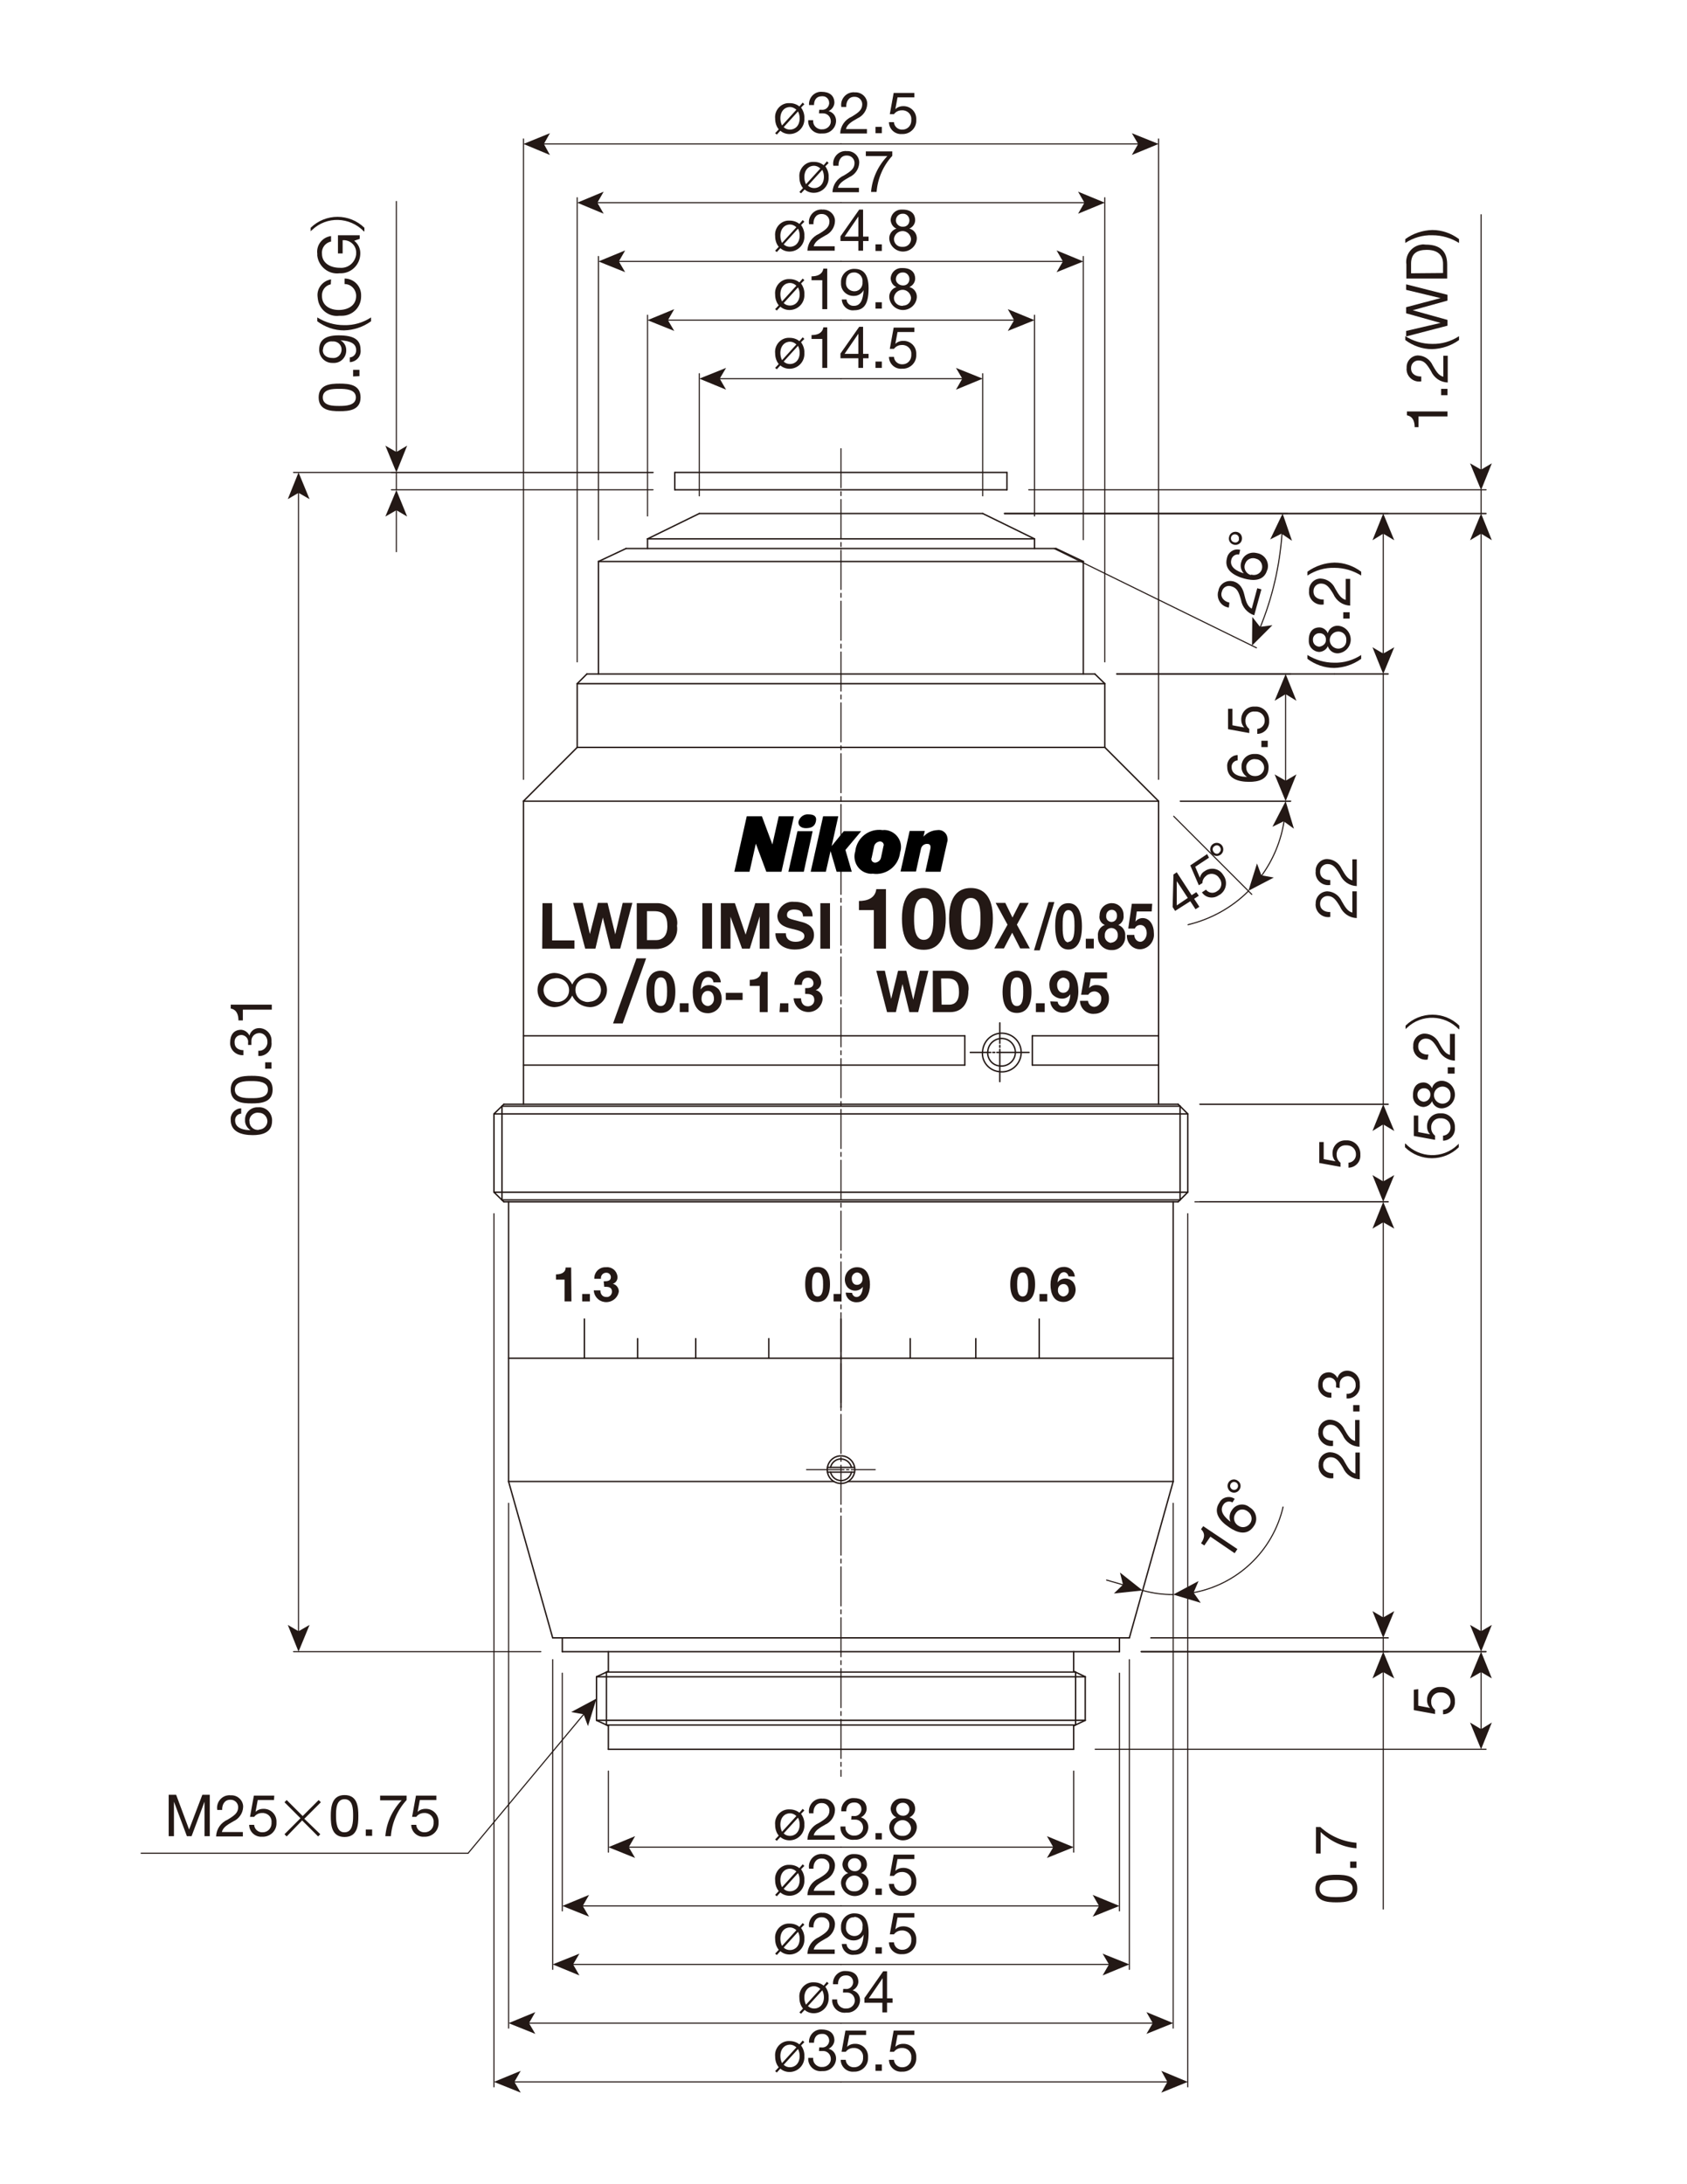 <?xml version="1.0" encoding="UTF-8"?>
<!-- Generator: Adobe Illustrator 23.0.1, SVG Export Plug-In . SVG Version: 6.00 Build 0)  -->
<svg xmlns="http://www.w3.org/2000/svg" xmlns:xlink="http://www.w3.org/1999/xlink" id="_x30_" x="0px" y="0px" width="612px" height="792px" viewBox="0 0 612 792" style="enable-background:new 0 0 612 792;" xml:space="preserve">
<style type="text/css">
	.st0{fill:none;}
	.st1{fill:none;stroke:#231815;stroke-width:0.4;stroke-linecap:round;stroke-linejoin:round;}
	
		.st2{fill:none;stroke:#231815;stroke-width:0.4;stroke-linecap:round;stroke-linejoin:round;stroke-dasharray:14.17,1.42,1.42,1.42;}
	.st3{fill:none;stroke:#231815;stroke-width:0.51;stroke-linecap:round;stroke-linejoin:round;}
	
		.st4{fill:none;stroke:#231815;stroke-width:0.4;stroke-linecap:round;stroke-linejoin:round;stroke-dasharray:8.68,0.87,0.87,0.87,8.68,1.000000e-02;}
	
		.st5{fill:none;stroke:#231815;stroke-width:0.51;stroke-linecap:round;stroke-linejoin:round;stroke-dasharray:7.41,0.74,0.74,0.74,7.41,1.000000e-02;}
	.st6{fill:#231815;}
	.st7{fill:none;stroke:#231815;stroke-width:0.4;}
</style>
<g id="MO_001_VIEW_PV">
	<g id="POINT">
		<line class="st0" x1="305.1" y1="492.5" x2="305.1" y2="492.5"></line>
	</g>
	<g id="POINT-2">
		<line class="st0" x1="305.1" y1="485.4" x2="305.1" y2="485.4"></line>
	</g>
	<g id="POINT-3">
		<line class="st0" x1="305.1" y1="492.5" x2="305.1" y2="492.5"></line>
	</g>
	<g id="POINT-4">
		<line class="st0" x1="278.9" y1="492.5" x2="278.9" y2="492.5"></line>
	</g>
	<g id="POINT-5">
		<line class="st0" x1="305.1" y1="634.3" x2="305.1" y2="634.3"></line>
	</g>
	<g id="POINT-6">
		<line class="st0" x1="305.1" y1="290.5" x2="305.1" y2="290.5"></line>
	</g>
	<g id="POINT-7">
		<line class="st0" x1="305.1" y1="171.3" x2="305.1" y2="171.3"></line>
	</g>
	<g id="POINT-8">
		<line class="st0" x1="362.7" y1="381.6" x2="362.7" y2="381.6"></line>
	</g>
	<g id="POINT-9">
		<line class="st0" x1="207.8" y1="471.3" x2="207.8" y2="471.3"></line>
	</g>
	<g id="POINT-10">
		<line class="st0" x1="305.1" y1="171.3" x2="305.1" y2="171.3"></line>
	</g>
	<g id="POINT-11">
		<line class="st0" x1="216.4" y1="608" x2="216.4" y2="608"></line>
	</g>
	<g id="POINT-12">
		<line class="st0" x1="216.4" y1="623.8" x2="216.4" y2="623.8"></line>
	</g>
	<g id="POINT-13">
		<line class="st0" x1="216.4" y1="623.8" x2="216.4" y2="623.8"></line>
	</g>
	<g id="POINT-14">
		<line class="st0" x1="216.4" y1="615.9" x2="216.4" y2="615.9"></line>
	</g>
	<g id="POINT-15">
		<line class="st1" x1="466.4" y1="290.5" x2="466.4" y2="290.5"></line>
	</g>
	<g id="POINT-16">
		<line class="st1" x1="466.4" y1="244.4" x2="466.4" y2="244.4"></line>
	</g>
	<g id="POINT-17">
		<line class="st1" x1="501.8" y1="244.4" x2="501.8" y2="244.4"></line>
	</g>
	<g id="POINT-18">
		<line class="st1" x1="484.1" y1="244.4" x2="484.1" y2="244.4"></line>
	</g>
	<g id="POINT-19">
		<line class="st1" x1="305.1" y1="137.3" x2="305.1" y2="137.3"></line>
	</g>
	<g id="POINT-20">
		<line class="st1" x1="305.1" y1="116.1" x2="305.1" y2="116.1"></line>
	</g>
	<g id="POINT-21">
		<line class="st1" x1="305.1" y1="94.8" x2="305.1" y2="94.8"></line>
	</g>
	<g id="POINT-22">
		<line class="st1" x1="305.1" y1="73.5" x2="305.1" y2="73.5"></line>
	</g>
	<g id="POINT-23">
		<line class="st1" x1="305.1" y1="52.2" x2="305.1" y2="52.2"></line>
	</g>
	<g id="POINT-24">
		<line class="st1" x1="305.1" y1="669.8" x2="305.1" y2="669.8"></line>
	</g>
	<g id="POINT-25">
		<line class="st1" x1="305.1" y1="691.1" x2="305.1" y2="691.1"></line>
	</g>
	<g id="POINT-26">
		<line class="st1" x1="305.1" y1="712.3" x2="305.1" y2="712.3"></line>
	</g>
	<g id="POINT-27">
		<line class="st1" x1="305.1" y1="733.6" x2="305.1" y2="733.6"></line>
	</g>
	<g id="POINT-28">
		<line class="st0" x1="305.1" y1="492.5" x2="305.1" y2="492.5"></line>
	</g>
	<g id="POINT-29">
		<line class="st0" x1="305.1" y1="598.9" x2="305.1" y2="598.9"></line>
	</g>
	<g id="POINT-30">
		<line class="st1" x1="305.1" y1="754.9" x2="305.1" y2="754.9"></line>
	</g>
	<g id="LINE">
		<line class="st2" x1="305.1" y1="162.7" x2="305.1" y2="644.1"></line>
	</g>
	<g id="LINE-2">
		<line class="st3" x1="365.3" y1="171.3" x2="365.3" y2="177.6"></line>
	</g>
	<g id="LINE-3">
		<line class="st3" x1="244.8" y1="171.3" x2="244.8" y2="177.6"></line>
	</g>
	<g id="LINE-4">
		<line class="st3" x1="375.3" y1="195.4" x2="375.3" y2="198.9"></line>
	</g>
	<g id="LINE-5">
		<line class="st3" x1="383.1" y1="198.9" x2="305.1" y2="198.9"></line>
	</g>
	<g id="LINE-6">
		<line class="st3" x1="393.7" y1="608" x2="393.7" y2="623.8"></line>
	</g>
	<g id="LINE-7">
		<line class="st3" x1="389.5" y1="598.9" x2="389.5" y2="606"></line>
	</g>
	<g id="LINE-8">
		<line class="st3" x1="389.5" y1="606" x2="393.7" y2="608"></line>
	</g>
	<g id="LINE-9">
		<line class="st3" x1="393.7" y1="623.8" x2="389.5" y2="625.8"></line>
	</g>
	<g id="LINE-10">
		<line class="st3" x1="389.5" y1="625.8" x2="389.5" y2="634.3"></line>
	</g>
	<g id="LINE-11">
		<line class="st3" x1="390.2" y1="606.3" x2="390.2" y2="625.5"></line>
	</g>
	<g id="LINE-12">
		<line class="st3" x1="406.1" y1="598.9" x2="305.1" y2="598.9"></line>
	</g>
	<g id="LINE-13">
		<line class="st3" x1="427.4" y1="435.8" x2="425.6" y2="435.8"></line>
	</g>
	<g id="LINE-14">
		<line class="st3" x1="427.4" y1="400.4" x2="305.1" y2="400.4"></line>
	</g>
	<g id="LINE-15">
		<line class="st3" x1="425.6" y1="435.8" x2="425.6" y2="537.2"></line>
	</g>
	<g id="LINE-16">
		<line class="st3" x1="430.9" y1="403.9" x2="430.9" y2="432.3"></line>
	</g>
	<g id="LINE-17">
		<line class="st3" x1="427.4" y1="400.4" x2="430.9" y2="403.9"></line>
	</g>
	<g id="LINE-18">
		<line class="st3" x1="430.9" y1="432.3" x2="427.4" y2="435.8"></line>
	</g>
	<g id="LINE-19">
		<line class="st3" x1="428.1" y1="401.1" x2="428.1" y2="435.1"></line>
	</g>
	<g id="LINE-20">
		<line class="st3" x1="425.6" y1="492.5" x2="305.1" y2="492.5"></line>
	</g>
	<g id="LINE-21">
		<line class="st3" x1="420.3" y1="290.5" x2="420.3" y2="400.4"></line>
	</g>
	<g id="LINE-22">
		<line class="st3" x1="406.1" y1="593.9" x2="406.1" y2="598.9"></line>
	</g>
	<g id="LINE-23">
		<line class="st3" x1="383.1" y1="198.9" x2="393" y2="203.6"></line>
	</g>
	<g id="LINE-24">
		<line class="st3" x1="400.8" y1="271" x2="420.3" y2="290.5"></line>
	</g>
	<g id="LINE-25">
		<line class="st3" x1="409.7" y1="593.9" x2="305.1" y2="593.9"></line>
	</g>
	<g id="LINE-26">
		<line class="st3" x1="425.6" y1="537.2" x2="409.7" y2="593.9"></line>
	</g>
	<g id="LINE-27">
		<line class="st3" x1="393" y1="203.6" x2="393" y2="244.4"></line>
	</g>
	<g id="LINE-28">
		<line class="st3" x1="389.5" y1="634.3" x2="305.1" y2="634.3"></line>
	</g>
	<g id="LINE-29">
		<line class="st3" x1="397.2" y1="244.4" x2="305.1" y2="244.4"></line>
	</g>
	<g id="LINE-30">
		<line class="st3" x1="400.8" y1="247.9" x2="400.8" y2="271"></line>
	</g>
	<g id="LINE-31">
		<line class="st3" x1="397.2" y1="244.4" x2="400.8" y2="247.9"></line>
	</g>
	<g id="LINE-32">
		<line class="st3" x1="393" y1="203.6" x2="305.1" y2="203.6"></line>
	</g>
	<g id="LINE-33">
		<line class="st3" x1="400.8" y1="247.9" x2="305.1" y2="247.9"></line>
	</g>
	<g id="LINE-34">
		<line class="st3" x1="400.8" y1="271" x2="305.1" y2="271"></line>
	</g>
	<g id="LINE-35">
		<line class="st3" x1="420.3" y1="290.5" x2="305.1" y2="290.5"></line>
	</g>
	<g id="LINE-36">
		<line class="st3" x1="390.2" y1="625.5" x2="305.1" y2="625.5"></line>
	</g>
	<g id="LINE-37">
		<line class="st3" x1="393.7" y1="623.8" x2="305.1" y2="623.8"></line>
	</g>
	<g id="LINE-38">
		<line class="st3" x1="393.7" y1="608" x2="305.1" y2="608"></line>
	</g>
	<g id="LINE-39">
		<line class="st3" x1="390.2" y1="606.3" x2="305.1" y2="606.3"></line>
	</g>
	<g id="LINE-40">
		<line class="st3" x1="234.9" y1="195.4" x2="234.9" y2="198.9"></line>
	</g>
	<g id="LINE-41">
		<line class="st3" x1="227.1" y1="198.9" x2="305.1" y2="198.9"></line>
	</g>
	<g id="LINE-42">
		<line class="st3" x1="216.4" y1="608" x2="216.4" y2="623.8"></line>
	</g>
	<g id="LINE-43">
		<line class="st3" x1="220.7" y1="598.9" x2="220.7" y2="606"></line>
	</g>
	<g id="LINE-44">
		<line class="st3" x1="220.7" y1="606" x2="216.4" y2="608"></line>
	</g>
	<g id="LINE-45">
		<line class="st3" x1="216.4" y1="623.8" x2="220.7" y2="625.8"></line>
	</g>
	<g id="LINE-46">
		<line class="st3" x1="220.7" y1="625.8" x2="220.7" y2="634.3"></line>
	</g>
	<g id="LINE-47">
		<line class="st3" x1="220" y1="606.3" x2="220" y2="625.5"></line>
	</g>
	<g id="LINE-48">
		<line class="st3" x1="204" y1="598.9" x2="305.1" y2="598.9"></line>
	</g>
	<g id="LINE-49">
		<line class="st3" x1="182.8" y1="435.8" x2="184.5" y2="435.8"></line>
	</g>
	<g id="LINE-50">
		<line class="st3" x1="182.8" y1="400.4" x2="305.1" y2="400.4"></line>
	</g>
	<g id="LINE-51">
		<line class="st3" x1="184.5" y1="435.8" x2="184.5" y2="537.2"></line>
	</g>
	<g id="LINE-52">
		<line class="st3" x1="179.2" y1="403.9" x2="179.2" y2="432.3"></line>
	</g>
	<g id="LINE-53">
		<line class="st3" x1="182.8" y1="400.4" x2="179.2" y2="403.9"></line>
	</g>
	<g id="LINE-54">
		<line class="st3" x1="179.2" y1="432.3" x2="182.8" y2="435.8"></line>
	</g>
	<g id="LINE-55">
		<line class="st3" x1="182.1" y1="401.1" x2="182.1" y2="435.1"></line>
	</g>
	<g id="LINE-56">
		<line class="st3" x1="184.5" y1="492.5" x2="305.1" y2="492.5"></line>
	</g>
	<g id="LINE-57">
		<line class="st3" x1="189.9" y1="290.5" x2="189.9" y2="400.4"></line>
	</g>
	<g id="LINE-58">
		<line class="st3" x1="204" y1="593.9" x2="204" y2="598.9"></line>
	</g>
	<g id="LINE-59">
		<line class="st3" x1="227.1" y1="198.9" x2="217.1" y2="203.6"></line>
	</g>
	<g id="LINE-60">
		<line class="st3" x1="209.4" y1="271" x2="189.9" y2="290.5"></line>
	</g>
	<g id="LINE-61">
		<line class="st3" x1="200.5" y1="593.9" x2="305.1" y2="593.9"></line>
	</g>
	<g id="LINE-62">
		<line class="st3" x1="184.5" y1="537.2" x2="200.5" y2="593.9"></line>
	</g>
	<g id="LINE-63">
		<line class="st3" x1="217.1" y1="203.6" x2="217.1" y2="244.4"></line>
	</g>
	<g id="LINE-64">
		<line class="st3" x1="220.7" y1="634.3" x2="305.1" y2="634.3"></line>
	</g>
	<g id="LINE-65">
		<line class="st3" x1="212.9" y1="244.4" x2="305.1" y2="244.4"></line>
	</g>
	<g id="LINE-66">
		<line class="st3" x1="209.4" y1="247.9" x2="209.4" y2="271"></line>
	</g>
	<g id="LINE-67">
		<line class="st3" x1="212.9" y1="244.4" x2="209.4" y2="247.9"></line>
	</g>
	<g id="LINE-68">
		<line class="st3" x1="217.1" y1="203.6" x2="305.1" y2="203.6"></line>
	</g>
	<g id="LINE-69">
		<line class="st3" x1="209.4" y1="247.9" x2="305.1" y2="247.9"></line>
	</g>
	<g id="LINE-70">
		<line class="st3" x1="209.4" y1="271" x2="305.1" y2="271"></line>
	</g>
	<g id="LINE-71">
		<line class="st3" x1="189.9" y1="290.5" x2="305.1" y2="290.5"></line>
	</g>
	<g id="LINE-72">
		<line class="st3" x1="220" y1="625.5" x2="305.1" y2="625.5"></line>
	</g>
	<g id="LINE-73">
		<line class="st3" x1="216.4" y1="623.8" x2="305.1" y2="623.8"></line>
	</g>
	<g id="LINE-74">
		<line class="st3" x1="216.4" y1="608" x2="305.1" y2="608"></line>
	</g>
	<g id="LINE-75">
		<line class="st3" x1="220" y1="606.3" x2="305.1" y2="606.3"></line>
	</g>
	<g id="LINE-76">
		<line class="st3" x1="425.6" y1="435.8" x2="184.5" y2="435.8"></line>
	</g>
	<g id="LINE-77">
		<line class="st3" x1="182.1" y1="435.1" x2="428.1" y2="435.1"></line>
	</g>
	<g id="LINE-78">
		<line class="st3" x1="428.1" y1="401.1" x2="182.1" y2="401.1"></line>
	</g>
	<g id="LINE-79">
		<line class="st3" x1="430.9" y1="432.3" x2="179.2" y2="432.3"></line>
	</g>
	<g id="LINE-80">
		<line class="st3" x1="179.2" y1="403.9" x2="430.9" y2="403.9"></line>
	</g>
	<g id="LINE-81">
		<line class="st3" x1="365.3" y1="171.3" x2="244.8" y2="171.3"></line>
	</g>
	<g id="LINE-82">
		<line class="st3" x1="365.3" y1="177.6" x2="244.8" y2="177.6"></line>
	</g>
	<g id="LINE-83">
		<line class="st3" x1="375.3" y1="195.4" x2="234.9" y2="195.4"></line>
	</g>
	<g id="LINE-84">
		<line class="st3" x1="356.5" y1="186.2" x2="253.7" y2="186.2"></line>
	</g>
	<g id="LINE-85">
		<line class="st3" x1="375.3" y1="195.4" x2="356.5" y2="186.2"></line>
	</g>
	<g id="LINE-86">
		<line class="st3" x1="253.7" y1="186.2" x2="234.9" y2="195.4"></line>
	</g>
	<g id="LINE-87">
		<line class="st3" x1="305.1" y1="510.3" x2="305.1" y2="492.5"></line>
	</g>
	<g id="CIRCLE">
		<path class="st3" d="M300.1,532.9c0-2.7,2.2-5,5-5c2.7,0,5,2.2,5,5c0,2.7-2.2,5-5,5l0,0C302.3,537.9,300.1,535.7,300.1,532.9z"></path>
	</g>
	<g id="ARC">
		<path class="st3" d="M308.9,532.1c-0.5-2.1-2.5-3.4-4.6-3c-1.5,0.3-2.7,1.5-3,3"></path>
	</g>
	<g id="LINE-88">
		<line class="st3" x1="300.2" y1="532.1" x2="310" y2="532.1"></line>
	</g>
	<g id="LINE-89">
		<line class="st4" x1="317.5" y1="532.9" x2="292.6" y2="532.9"></line>
	</g>
	<g id="LINE-90">
		<line class="st3" x1="300.2" y1="533.8" x2="310" y2="533.8"></line>
	</g>
	<g id="LINE-91">
		<line class="st3" x1="425.6" y1="537.2" x2="307.6" y2="537.2"></line>
	</g>
	<g id="LINE-92">
		<line class="st3" x1="184.5" y1="537.2" x2="302.5" y2="537.2"></line>
	</g>
	<g id="ARC-2">
		<path class="st3" d="M301.3,533.8c0.5,2.1,2.5,3.4,4.6,3c1.5-0.3,2.7-1.5,3-3"></path>
	</g>
	<g id="LINE-93">
		<line class="st3" x1="212" y1="478.3" x2="212" y2="492.5"></line>
	</g>
	<g id="LINE-94">
		<line class="st3" x1="231.3" y1="485.4" x2="231.3" y2="492.5"></line>
	</g>
	<g id="LINE-95">
		<line class="st3" x1="252.4" y1="485.4" x2="252.4" y2="492.5"></line>
	</g>
	<g id="LINE-96">
		<line class="st3" x1="278.9" y1="485.4" x2="278.9" y2="492.5"></line>
	</g>
	<g id="LINE-97">
		<line class="st3" x1="305.1" y1="478.3" x2="305.1" y2="492.5"></line>
	</g>
	<g id="LINE-98">
		<line class="st3" x1="330.2" y1="485.4" x2="330.2" y2="492.5"></line>
	</g>
	<g id="LINE-99">
		<line class="st3" x1="354" y1="485.4" x2="354" y2="492.5"></line>
	</g>
	<g id="LINE-100">
		<line class="st3" x1="377" y1="478.3" x2="377" y2="492.5"></line>
	</g>
	<g id="LINE-101">
		<line class="st3" x1="350" y1="375.6" x2="189.9" y2="375.6"></line>
	</g>
	<g id="LINE-102">
		<line class="st3" x1="350" y1="386.2" x2="189.9" y2="386.2"></line>
	</g>
	<g id="LINE-103">
		<line class="st3" x1="350" y1="375.6" x2="350" y2="386.2"></line>
	</g>
	<g id="LINE-104">
		<line class="st3" x1="374.5" y1="375.6" x2="374.5" y2="386.2"></line>
	</g>
	<g id="LINE-105">
		<line class="st3" x1="420.3" y1="375.6" x2="374.5" y2="375.6"></line>
	</g>
	<g id="LINE-106">
		<line class="st3" x1="420.3" y1="386.2" x2="374.5" y2="386.2"></line>
	</g>
	<g id="LINE-107">
		<line class="st5" x1="362.7" y1="370.9" x2="362.7" y2="392.2"></line>
	</g>
	<g id="LINE-108">
		<line class="st5" x1="352" y1="381.6" x2="373.3" y2="381.6"></line>
	</g>
	<g id="ELLIPSE">
		<path class="st3" d="M362.6,386.5c2.7,0.4,5.3-1.5,5.7-4.2c0.4-2.7-1.5-5.3-4.2-5.7c-2.7-0.4-5.3,1.5-5.7,4.2    c0,0.2-0.1,0.5-0.1,0.7C358.2,384.1,360.1,386.3,362.6,386.5z"></path>
	</g>
	<g id="ELLIPSE-2">
		<path class="st3" d="M362.6,388.6c3.8,0.5,7.3-2.2,7.8-6.1c0.5-3.8-2.2-7.3-6.1-7.8c-3.8-0.5-7.3,2.2-7.8,6.1    c0,0.3-0.1,0.5-0.1,0.8C356.2,385.2,359,388.3,362.6,388.6z"></path>
	</g>
	<g id="MTEXT">
		<path class="st6" d="M61.2,650.8h2.7l4.7,12.6l4.8-12.6h2.7v15h-1.9v-12.5l0,0l-4.7,12.5h-1.7l-4.7-12.5l0,0v12.5h-1.9L61.2,650.8    z"></path>
		<path class="st6" d="M78.8,656.2c-0.4-2.5,1.4-4.9,3.9-5.2c0.3,0,0.6-0.1,0.9,0c2.3-0.2,4.4,1.5,4.6,3.8c0,0.2,0,0.3,0,0.5    c-0.1,2.2-1.5,4.2-3.5,5.1c-1.9,1.1-3.8,2.1-4.2,3.9h7.6v1.6h-9.7c0.1-2.7,1.7-5,4.2-6.1c2.5-1.5,3.8-2.5,3.8-4.5    c0-1.5-1.2-2.7-2.7-2.7c-0.1,0-0.1,0-0.2,0c-2.1,0-3,1.9-2.9,3.7H78.8z"></path>
		<path class="st6" d="M99.4,652.7h-5.9l-0.8,4.3l0,0c0.7-0.7,1.7-1.1,2.8-1.1c2.6-0.1,4.7,1.9,4.8,4.4c0,0.2,0,0.5,0,0.7    c0.1,2.7-2.1,4.9-4.7,5c-0.2,0-0.3,0-0.5,0c-2.4,0.2-4.5-1.6-4.7-4c0-0.1,0-0.2,0-0.3h1.8c0.1,1.6,1.5,2.8,3.1,2.7    c1.7,0,3.1-1.3,3.2-3.1c0-0.1,0-0.3,0-0.4c0.2-1.8-1.1-3.3-2.9-3.5c-0.2,0-0.4,0-0.6,0c-1.1,0-2.1,0.5-2.8,1.4h-1.5l1.4-7.7h7.4    L99.4,652.7z"></path>
		<path class="st6" d="M116.2,665.1l-0.8,0.8l-5.8-5.8l-5.6,5.8l-0.8-0.8l5.8-5.8l-5.8-5.8l0.8-0.8l5.8,5.8l5.8-5.8l0.8,0.8l-6,6    L116.2,665.1z"></path>
		<path class="st6" d="M125,650.9c4.7,0,5,4.3,5,7.6c0,3.3-0.3,7.6-5,7.6s-5-4.3-5-7.6C120,655.2,120.4,650.9,125,650.9z M125,664.4    c3,0,3.1-3.8,3.1-6s0-6-3.1-6s-3.1,3.8-3.1,6S122.1,664.5,125,664.4L125,664.4z"></path>
		<path class="st6" d="M132.7,663.4h2.3v2.3h-2.3V663.4z"></path>
		<path class="st6" d="M147.5,652.7c-3.3,3.6-5.3,8.2-5.7,13.1h-2c0.4-4.9,2.5-9.4,5.9-13h-7.8v-1.7h9.6L147.5,652.7z"></path>
		<path class="st6" d="M158.3,652.7h-6l-0.8,4.3l0,0c0.7-0.7,1.7-1.1,2.8-1.1c2.6-0.1,4.7,1.9,4.8,4.4c0,0.2,0,0.5,0,0.7    c0.1,2.7-2.1,4.9-4.7,5c-0.2,0-0.3,0-0.5,0c-2.4,0.2-4.5-1.6-4.7-4c0-0.1,0-0.2,0-0.3h1.8c0.1,1.6,1.5,2.8,3.1,2.7    c1.7,0,3.1-1.3,3.2-3.1c0-0.1,0-0.3,0-0.4c0.2-1.8-1.1-3.3-2.9-3.5c-0.2,0-0.4,0-0.6,0c-1.1,0-2.1,0.5-2.8,1.4h-1.5l1.4-7.7h7.4    L158.3,652.7z"></path>
	</g>
	<g id="MTEXT-2">
		<path class="st6" d="M482.5,332.5c-2.5,0.4-4.9-1.4-5.2-3.9c0-0.3-0.1-0.6,0-0.9c-0.1-2.3,1.6-4.3,4-4.5c0.1,0,0.2,0,0.3,0    c2.2,0.1,4.2,1.5,5.1,3.5c1.1,1.9,2.1,3.8,3.9,4.2v-7.7h1.6v9.7c-2.7-0.1-5-1.7-6.1-4.2c-1.5-2.5-2.5-3.8-4.5-3.8    c-1.5,0-2.7,1.2-2.7,2.7c0,0.1,0,0.1,0,0.2c0,2.1,1.9,3,3.7,2.9V332.5z"></path>
		<path class="st6" d="M482.5,320.9c-2.5,0.4-4.9-1.4-5.2-3.9c0-0.3-0.1-0.6,0-0.9c-0.2-2.3,1.5-4.4,3.8-4.6c0.2,0,0.3,0,0.5,0    c2.2,0.1,4.2,1.5,5.1,3.5c1.1,1.9,2.1,3.8,3.9,4.2v-7.6h1.6v9.7c-2.7-0.1-5-1.7-6.1-4.2c-1.5-2.5-2.5-3.8-4.5-3.8    c-1.5,0-2.7,1.2-2.7,2.7c0,0.1,0,0.1,0,0.2c0,2.1,1.9,3,3.7,2.9V320.9z"></path>
	</g>
	<g id="LINE-109">
		<line class="st1" x1="501.8" y1="400.4" x2="501.8" y2="244.4"></line>
	</g>
	<g id="LINE-110">
		<line class="st1" x1="435.3" y1="400.4" x2="503.6" y2="400.4"></line>
	</g>
	<g id="LINE-111">
		<line class="st1" x1="405.1" y1="244.4" x2="503.6" y2="244.4"></line>
	</g>
	<g id="MTEXT-3">
		<path class="st6" d="M477.2,684.8c0-4.7,4.3-5,7.6-5s7.6,0.3,7.6,5s-4.3,5-7.6,5S477.2,689.5,477.2,684.8z M490.7,684.8    c0-3-3.8-3.1-6-3.1c-2.2,0-6,0-6,3.1s3.8,3.1,6,3.1C487,687.9,490.7,687.9,490.7,684.8L490.7,684.8z"></path>
		<path class="st6" d="M489.8,677.3v-2.3h2.3v2.3H489.8z"></path>
		<path class="st6" d="M479,662.5c3.6,3.3,8.2,5.3,13.1,5.7v2c-4.9-0.4-9.4-2.5-13-5.9v7.8h-1.7v-9.6H479z"></path>
	</g>
	<g id="LINE-112">
		<line class="st1" x1="501.8" y1="593.9" x2="501.8" y2="598.9"></line>
	</g>
	<g id="LINE-113">
		<line class="st1" x1="417.5" y1="593.9" x2="503.6" y2="593.9"></line>
	</g>
	<g id="LINE-114">
		<line class="st1" x1="414" y1="598.9" x2="503.6" y2="598.9"></line>
	</g>
	<g id="LINE-115">
		<line class="st7" x1="501.8" y1="605.8" x2="501.8" y2="692.4"></line>
		<polygon class="st6" points="501.8,598.9 497.9,608.6 501.8,606.3 505.8,608.6   "></polygon>
	</g>
	<g id="LINE-116">
		<line class="st7" x1="407.9" y1="574.8" x2="401.3" y2="572.9"></line>
		<polygon class="st6" points="414.5,576.7 406.3,570.2 407.4,574.6 404.1,577.8   "></polygon>
	</g>
	<g id="LINE-117">
		<line class="st7" x1="466.4" y1="251.3" x2="466.4" y2="283.6"></line>
		<polygon class="st6" points="466.4,244.4 462.4,254.1 466.4,251.7 470.3,254.1   "></polygon>
		<polygon class="st6" points="466.4,290.5 462.4,280.8 466.4,283.1 470.3,280.8   "></polygon>
	</g>
	<g id="LINE-118">
		<line class="st1" x1="405.1" y1="244.4" x2="468.2" y2="244.4"></line>
	</g>
	<g id="LINE-119">
		<line class="st1" x1="428.2" y1="290.5" x2="468.2" y2="290.5"></line>
	</g>
	<g id="MTEXT-4">
		<path class="st6" d="M449,275.7c-1.3,0.1-2.3,1.2-2.2,2.5c0,3,3.5,3.5,5.6,3.5l0,0c-1.3-0.8-2.1-2.2-2-3.7    c-0.1-2.5,1.9-4.5,4.3-4.6c0.2,0,0.3,0,0.5,0c2.6-0.2,4.8,1.8,5,4.4c0,0.2,0,0.4,0,0.6c0,4.4-4,5.1-7,5.1c-4.1,0-8-1.2-8-5.5    c-0.2-2.1,1.4-4,3.5-4.2c0.1,0,0.2,0,0.3,0L449,275.7z M455.5,281.4c1.7,0,3.1-1.4,3.1-3c0-1.7-1.4-3.1-3-3.1c0,0,0,0,0,0    c-1.6-0.3-3.2,0.8-3.5,2.5c0,0.2,0,0.4,0,0.5c0,1.7,1.3,3.1,3,3.1C455.1,281.4,455.3,281.4,455.5,281.4L455.5,281.4z"></path>
		<path class="st6" d="M457.6,270.9v-2.3h2.3v2.3H457.6z"></path>
		<path class="st6" d="M447.1,257v6l4.3,0.8l0,0c-0.7-0.7-1.1-1.7-1.1-2.8c-0.1-2.6,1.9-4.7,4.4-4.8c0.2,0,0.5,0,0.7,0    c2.7-0.1,4.9,2.1,5,4.7c0,0.2,0,0.3,0,0.5c0.2,2.4-1.6,4.5-4,4.7c-0.1,0-0.2,0-0.3,0v-1.8c1.6-0.1,2.8-1.5,2.7-3.1    c0-1.7-1.3-3.1-3.1-3.2c-0.1,0-0.3,0-0.4,0c-1.8-0.2-3.3,1.1-3.5,2.9c0,0.2,0,0.4,0,0.6c0,1.1,0.5,2.1,1.4,2.8v1.5l-7.7-1.4v-7.4    L447.1,257z"></path>
	</g>
	<g id="LINE-120">
		<line class="st7" x1="537.3" y1="627.5" x2="537.3" y2="605.8"></line>
		<polygon class="st6" points="537.3,634.3 541.2,624.6 537.3,627 533.3,624.6   "></polygon>
		<polygon class="st6" points="537.3,598.9 541.2,608.6 537.3,606.3 533.3,608.6   "></polygon>
	</g>
	<g id="LINE-121">
		<line class="st1" x1="397.3" y1="634.3" x2="539.1" y2="634.3"></line>
	</g>
	<g id="LINE-122">
		<line class="st1" x1="414" y1="598.9" x2="539.1" y2="598.9"></line>
	</g>
	<g id="MTEXT-5">
		<path class="st6" d="M514.5,612.5v6l4.3,0.8l0,0c-0.7-0.7-1.1-1.7-1.1-2.8c-0.1-2.6,1.9-4.7,4.4-4.8c0.2,0,0.5,0,0.7,0    c2.7-0.1,4.9,2.1,5,4.7c0,0.2,0,0.3,0,0.5c0.2,2.4-1.6,4.5-4,4.7c-0.1,0-0.2,0-0.3,0V620c1.6-0.1,2.8-1.5,2.7-3.1    c0-1.7-1.3-3.1-3.1-3.2c-0.1,0-0.3,0-0.4,0c-1.8-0.2-3.3,1.1-3.5,2.9c0,0.2,0,0.4,0,0.6c0,1.1,0.5,2.1,1.4,2.8v1.5l-7.7-1.4v-7.4    L514.5,612.5z"></path>
	</g>
	<g id="MTEXT-6">
		<path class="st6" d="M290.6,677.8c0.8,1.1,1.3,2.5,1.2,3.9c0.2,3-2.1,5.5-5,5.7c-1.3,0.1-2.7-0.3-3.7-1.2l-1.3,1.4l-0.6-0.5    l1.3-1.4c-0.9-1.1-1.3-2.5-1.3-3.9c-0.3-2.8,1.8-5.4,4.6-5.6c0.2,0,0.5,0,0.7,0c1.3,0,2.5,0.4,3.5,1.2l1.2-1.4l0.6,0.6    L290.6,677.8z M288.9,678.6c-0.6-0.6-1.5-1-2.3-1c-1.9,0-3.5,1.5-3.5,4.1c0,0.9,0.2,1.8,0.6,2.6L288.9,678.6z M284.3,684.9    c0.6,0.6,1.4,0.9,2.3,0.9c1.9,0,3.5-1.5,3.5-4.1c0-0.9-0.2-1.7-0.6-2.5L284.3,684.9z"></path>
		<path class="st6" d="M293.5,677.5c-0.4-2.5,1.4-4.9,3.9-5.2c0.3,0,0.6-0.1,0.9,0c2.3-0.2,4.4,1.5,4.6,3.8c0,0.2,0,0.3,0,0.5    c-0.1,2.2-1.5,4.2-3.5,5.1c-1.9,1.1-3.8,2.1-4.2,3.9h7.6v1.6h-9.9c0.1-2.7,1.7-5,4.2-6.1c2.5-1.5,3.8-2.5,3.8-4.5    c0-1.5-1.2-2.7-2.7-2.7c-0.1,0-0.1,0-0.2,0c-2.1,0-3,1.9-2.9,3.7H293.5z"></path>
		<path class="st6" d="M310,672.3c3.3,0,4.5,1.9,4.5,3.8c0,1.3-0.8,2.5-2.1,3.1c1.7,0.4,2.8,2,2.7,3.7c-0.2,2.8-2.7,4.8-5.4,4.6    c-2.4-0.2-4.4-2.1-4.6-4.6c-0.1-1.7,1-3.2,2.6-3.7c-1.2-0.5-2-1.7-2.1-3.1c0.1-2.2,1.9-3.9,4.1-3.8    C309.8,672.3,309.9,672.3,310,672.3z M310,685.8c1.6,0.1,2.9-1.1,3-2.7c0-0.1,0-0.1,0-0.2c-0.2-1.7-1.7-3-3.4-2.8    c-1.5,0.2-2.6,1.3-2.8,2.8c0,1.6,1.2,2.9,2.8,2.9c0.2,0,0.4,0,0.5,0H310z M310,678.5c1.3,0.1,2.3-0.8,2.4-2.1c0-0.1,0-0.2,0-0.3    c0-1.2-1-2.3-2.2-2.3c-0.1,0-0.2,0-0.3,0c-1.3,0-2.3,1.1-2.3,2.3C307.6,677.5,308.7,678.5,310,678.5L310,678.5z"></path>
		<path class="st6" d="M317.6,684.8h2.3v2.3h-2.3V684.8z"></path>
		<path class="st6" d="M331.6,674.1h-6l-0.8,4.3l0,0c0.7-0.7,1.7-1.1,2.8-1.1c2.6-0.1,4.7,1.9,4.8,4.4c0,0.2,0,0.5,0,0.7    c0.1,2.7-2.1,4.9-4.7,5c-0.2,0-0.3,0-0.5,0c-2.4,0.2-4.5-1.6-4.7-4c0-0.1,0-0.2,0-0.3h1.8c0.1,1.6,1.5,2.8,3.1,2.7    c1.7,0,3.1-1.3,3.2-3.1c0-0.1,0-0.3,0-0.4c0.2-1.8-1.1-3.3-2.9-3.5c-0.2,0-0.4,0-0.6,0c-1.1,0-2.1,0.5-2.8,1.4h-1.5l1.4-7.7h7.5    V674.1z"></path>
	</g>
	<g id="LINE-123">
		<line class="st7" x1="399.2" y1="691.1" x2="210.9" y2="691.1"></line>
		<polygon class="st6" points="406.1,691.1 396.4,687.1 398.7,691.1 396.4,695   "></polygon>
		<polygon class="st6" points="204,691.1 213.7,687.1 211.4,691.1 213.7,695   "></polygon>
	</g>
	<g id="LINE-124">
		<line class="st1" x1="406.1" y1="606.7" x2="406.1" y2="692.9"></line>
	</g>
	<g id="LINE-125">
		<line class="st1" x1="204" y1="606.7" x2="204" y2="692.9"></line>
	</g>
	<g id="MTEXT-7">
		<path class="st6" d="M290.6,699.1c0.8,1.1,1.3,2.5,1.2,3.9c0.2,3-2.1,5.5-5,5.7c-1.3,0.1-2.7-0.3-3.7-1.2l-1.3,1.4l-0.6-0.5    l1.3-1.4c-0.9-1.1-1.3-2.5-1.3-3.9c-0.3-2.8,1.8-5.4,4.6-5.6c0.2,0,0.5,0,0.7,0c1.3,0,2.5,0.4,3.5,1.2l1.2-1.4l0.6,0.6    L290.6,699.1z M288.9,699.9c-0.6-0.6-1.5-1-2.3-1c-1.9,0-3.5,1.5-3.5,4.1c0,0.9,0.2,1.8,0.6,2.6L288.9,699.9z M284.3,706.2    c0.6,0.6,1.4,0.9,2.3,0.9c1.9,0,3.5-1.5,3.5-4.1c0-0.9-0.2-1.7-0.6-2.5L284.3,706.2z"></path>
		<path class="st6" d="M293.5,698.8c-0.4-2.5,1.4-4.9,3.9-5.2c0.3,0,0.6-0.1,0.9,0c2.3-0.2,4.4,1.5,4.6,3.8c0,0.2,0,0.3,0,0.5    c-0.1,2.2-1.5,4.2-3.5,5.1c-1.9,1.1-3.8,2.1-4.2,3.9h7.6v1.6h-9.9c0.1-2.7,1.7-5,4.2-6.1c2.5-1.5,3.8-2.5,3.8-4.5    c0-1.5-1.2-2.7-2.7-2.7c-0.1,0-0.1,0-0.2,0c-2.1,0-3,1.9-2.9,3.7L293.5,698.8z"></path>
		<path class="st6" d="M307.1,704.9c0.1,1.4,1.3,2.4,2.7,2.3c2.2,0,3.3-1.9,3.5-5.7l0,0c-0.7,1.3-2,2.1-3.5,2.1    c-2.5,0.1-4.6-1.8-4.7-4.2c0-0.2,0-0.5,0-0.7c-0.1-2.6,1.9-4.7,4.4-4.9c0.2,0,0.3,0,0.5,0c2.8,0,5.1,1.5,5.1,7s-1.5,8-5.2,8    c-2.2,0.3-4.2-1.3-4.5-3.6c0-0.1,0-0.2,0-0.3L307.1,704.9z M309.8,695.2c-2.1,0-2.9,1.7-2.9,3.5c-0.2,1.7,1,3.1,2.7,3.3    c1.7,0.2,3.1-1,3.3-2.7c0-0.2,0-0.4,0-0.6c0.3-1.7-0.8-3.3-2.5-3.6c-0.2,0-0.4,0-0.5,0L309.8,695.2z"></path>
		<path class="st6" d="M317.6,706.1h2.3v2.3h-2.3V706.1z"></path>
		<path class="st6" d="M331.6,695.3h-6l-0.8,4.3l0,0c0.7-0.7,1.7-1.1,2.8-1.1c2.6-0.1,4.7,1.9,4.8,4.4c0,0.2,0,0.5,0,0.7    c0.1,2.7-2.1,4.9-4.7,5c-0.2,0-0.3,0-0.5,0c-2.4,0.2-4.5-1.6-4.7-4c0-0.1,0-0.2,0-0.3h1.8c0.1,1.6,1.5,2.8,3.1,2.7    c1.7,0,3.1-1.3,3.2-3.1c0-0.1,0-0.3,0-0.4c0.2-1.8-1.1-3.3-2.9-3.5c-0.2,0-0.4,0-0.6,0c-1.1,0-2.1,0.5-2.8,1.4h-1.5l1.4-7.7h7.5    V695.3z"></path>
	</g>
	<g id="LINE-126">
		<line class="st7" x1="402.8" y1="712.3" x2="207.4" y2="712.3"></line>
		<polygon class="st6" points="409.7,712.3 400,708.4 402.3,712.3 400,716.3   "></polygon>
		<polygon class="st6" points="200.5,712.3 210.2,708.4 207.9,712.3 210.2,716.3   "></polygon>
	</g>
	<g id="LINE-127">
		<line class="st1" x1="409.7" y1="601.8" x2="409.7" y2="714.1"></line>
	</g>
	<g id="LINE-128">
		<line class="st1" x1="200.5" y1="601.8" x2="200.5" y2="714.1"></line>
	</g>
	<g id="MTEXT-8">
		<path class="st6" d="M299.4,720.4c0.8,1.1,1.3,2.5,1.2,3.9c0.2,3-2.1,5.5-5,5.7c-1.3,0.1-2.7-0.3-3.7-1.2l-1.3,1.4l-0.6-0.5    l1.3-1.4c-0.9-1.1-1.3-2.5-1.3-3.9c-0.3-2.8,1.8-5.4,4.6-5.6c0.2,0,0.5,0,0.7,0c1.3,0,2.5,0.4,3.5,1.2l1.2-1.4l0.6,0.6    L299.4,720.4z M297.6,721.2c-0.6-0.6-1.5-1-2.3-1c-1.9,0-3.5,1.5-3.5,4.1c0,0.9,0.2,1.8,0.6,2.6L297.6,721.2z M293.1,727.4    c0.6,0.6,1.4,0.9,2.3,0.9c1.9,0,3.5-1.5,3.5-4.1c0-0.9-0.2-1.7-0.6-2.5L293.1,727.4z"></path>
		<path class="st6" d="M305.9,721.2h0.8c1.4,0.2,2.6-0.8,2.8-2.2c0-0.1,0-0.2,0-0.3c0-1.3-1-2.4-2.4-2.4c-0.1,0-0.2,0-0.3,0    c-2,0-2.8,1.5-2.8,3.2h-1.8c-0.2-2.4,1.6-4.6,4-4.8c0.2,0,0.4,0,0.6,0c2.6,0,4.6,1.2,4.6,4c-0.1,1.3-0.9,2.4-2.1,3l0,0    c1.6,0.4,2.7,1.8,2.7,3.5c0,2.5-2.1,4.6-4.6,4.6c-0.2,0-0.3,0-0.5,0c-2.5,0.3-4.7-1.5-5-4c0-0.3,0-0.6,0-0.8h1.8    c-0.2,1.7,1.1,3.1,2.7,3.3c0.2,0,0.3,0,0.5,0c1.6,0.1,3.1-1.1,3.2-2.7c0-0.1,0-0.1,0-0.2c0-1.6-1.2-2.9-2.8-2.9    c-0.1,0-0.3,0-0.4,0h-1.1L305.9,721.2z"></path>
		<path class="st6" d="M321.8,724.6h2v1.6h-2v3.5h-1.7v-3.5h-6.5v-1.7l6.8-9.7h1.4L321.8,724.6z M320.2,724.6v-7.3l0,0l-5,7.3H320.2    z"></path>
	</g>
	<g id="LINE-129">
		<line class="st7" x1="418.7" y1="733.6" x2="191.4" y2="733.6"></line>
		<polygon class="st6" points="425.6,733.6 415.9,729.6 418.2,733.6 415.9,737.5   "></polygon>
		<polygon class="st6" points="184.5,733.6 194.2,729.6 191.9,733.6 194.2,737.5   "></polygon>
	</g>
	<g id="LINE-130">
		<line class="st1" x1="425.6" y1="545.1" x2="425.6" y2="735.4"></line>
	</g>
	<g id="LINE-131">
		<line class="st1" x1="184.5" y1="545.1" x2="184.5" y2="735.4"></line>
	</g>
	<g id="MTEXT-9">
		<path class="st6" d="M290.6,741.7c0.8,1.1,1.3,2.5,1.2,3.9c0.2,3-2.1,5.5-5,5.7c-1.3,0.1-2.7-0.3-3.7-1.2l-1.3,1.4l-0.6-0.5    l1.3-1.4c-0.9-1.1-1.3-2.5-1.3-3.9c-0.3-2.8,1.8-5.4,4.6-5.6c0.2,0,0.5,0,0.7,0c1.3,0,2.5,0.4,3.5,1.2l1.2-1.4l0.6,0.6    L290.6,741.7z M288.9,742.4c-0.6-0.6-1.5-1-2.3-1c-1.9,0-3.5,1.5-3.5,4.1c0,0.9,0.2,1.8,0.6,2.6L288.9,742.4z M284.3,748.7    c0.6,0.6,1.4,0.9,2.3,0.9c1.9,0,3.5-1.5,3.5-4.1c0-0.9-0.2-1.7-0.6-2.5L284.3,748.7z"></path>
		<path class="st6" d="M297.2,742.4h0.8c1.4,0.2,2.6-0.8,2.8-2.2c0-0.1,0-0.2,0-0.3c0-1.3-1-2.4-2.3-2.4c-0.1,0-0.2,0-0.4,0    c-2,0-2.8,1.5-2.8,3.2h-1.8c-0.2-2.4,1.6-4.6,4-4.8c0.2,0,0.4,0,0.6,0c2.6,0,4.6,1.2,4.6,4c-0.1,1.3-0.9,2.4-2.1,3l0,0    c1.6,0.4,2.7,1.8,2.7,3.5c0,2.5-2.1,4.6-4.6,4.6c-0.2,0-0.3,0-0.5,0c-2.5,0.3-4.7-1.5-5-4c0-0.3,0-0.6,0-0.8h1.8    c-0.2,1.7,1.1,3.1,2.7,3.3c0.2,0,0.3,0,0.5,0c1.6,0.1,3.1-1.1,3.2-2.7c0-0.1,0-0.1,0-0.2c0-1.6-1.2-2.9-2.8-2.9    c-0.1,0-0.3,0-0.4,0h-1.1L297.2,742.4z"></path>
		<path class="st6" d="M314.1,737.9h-6l-0.8,4.3l0,0c0.7-0.7,1.7-1.1,2.8-1.1c2.6-0.1,4.7,1.9,4.8,4.4c0,0.2,0,0.5,0,0.7    c0.1,2.7-2.1,4.9-4.7,5c-0.2,0-0.3,0-0.5,0c-2.4,0.2-4.5-1.6-4.7-4c0-0.1,0-0.2,0-0.3h1.8c0.1,1.6,1.5,2.8,3.1,2.7    c1.7,0,3.1-1.3,3.2-3.1c0-0.1,0-0.3,0-0.4c0.2-1.8-1.1-3.3-2.9-3.5c-0.2,0-0.4,0-0.6,0c-1.1,0-2.1,0.5-2.8,1.4h-1.5l1.4-7.7h7.5    V737.9z"></path>
		<path class="st6" d="M317.6,748.6h2.3v2.3h-2.3V748.6z"></path>
		<path class="st6" d="M331.6,737.9h-6l-0.8,4.3l0,0c0.7-0.7,1.7-1.1,2.8-1.1c2.6-0.1,4.7,1.9,4.8,4.4c0,0.2,0,0.5,0,0.7    c0.1,2.7-2.1,4.9-4.7,5c-0.2,0-0.3,0-0.5,0c-2.4,0.2-4.5-1.6-4.7-4c0-0.1,0-0.2,0-0.3h1.8c0.1,1.6,1.5,2.8,3.1,2.7    c1.7,0,3.1-1.3,3.2-3.1c0-0.1,0-0.3,0-0.4c0.2-1.8-1.1-3.3-2.9-3.5c-0.2,0-0.4,0-0.6,0c-1.1,0-2.1,0.5-2.8,1.4h-1.5l1.4-7.7h7.5    V737.9z"></path>
	</g>
	<g id="LINE-132">
		<line class="st7" x1="424.1" y1="754.9" x2="186.1" y2="754.9"></line>
		<polygon class="st6" points="430.9,754.9 421.3,750.9 423.5,754.9 421.3,758.8   "></polygon>
		<polygon class="st6" points="179.2,754.9 188.9,750.9 186.6,754.9 188.9,758.8   "></polygon>
	</g>
	<g id="LINE-133">
		<line class="st1" x1="430.9" y1="440.1" x2="430.9" y2="756.7"></line>
	</g>
	<g id="LINE-134">
		<line class="st1" x1="179.2" y1="440.1" x2="179.2" y2="756.7"></line>
	</g>
	<g id="MTEXT-10">
		<path class="st6" d="M290.6,102.8c0.8,1.1,1.3,2.5,1.2,3.9c0.2,3-2.1,5.5-5,5.7c-1.3,0.1-2.7-0.3-3.7-1.2l-1.3,1.4l-0.6-0.5    l1.3-1.4c-0.9-1.1-1.3-2.5-1.3-3.9c-0.3-2.8,1.8-5.4,4.6-5.6c0.2,0,0.5,0,0.7,0c1.3,0,2.5,0.4,3.5,1.2l1.2-1.4l0.6,0.6    L290.6,102.8z M288.9,103.6c-0.6-0.6-1.5-1-2.3-1c-1.9,0-3.5,1.5-3.5,4.1c0,0.9,0.2,1.8,0.6,2.6L288.9,103.6z M284.3,109.9    c0.6,0.6,1.4,0.9,2.3,0.9c1.9,0,3.5-1.5,3.5-4.1c0-0.9-0.2-1.7-0.6-2.5L284.3,109.9z"></path>
		<path class="st6" d="M300.1,112.1h-1.8v-10.5h-3.9v-1.4c2,0,3.9-0.6,4.3-2.8h1.4V112.1z"></path>
		<path class="st6" d="M307.1,108.6c0.1,1.4,1.3,2.4,2.7,2.3c2.2,0,3.3-1.9,3.5-5.7l0,0c-0.7,1.3-2,2.1-3.5,2.1    c-2.5,0.1-4.6-1.8-4.7-4.2c0-0.2,0-0.5,0-0.7c-0.1-2.6,1.9-4.7,4.4-4.9c0.2,0,0.3,0,0.5,0c2.8,0,5.1,1.5,5.1,7c0,5.5-1.5,8-5.2,8    c-2.2,0.3-4.2-1.3-4.5-3.6c0-0.1,0-0.2,0-0.3L307.1,108.6z M309.8,98.8c-2.1,0-2.9,1.7-2.9,3.5c-0.2,1.7,1,3.1,2.7,3.3    c1.7,0.2,3.1-1,3.3-2.7c0-0.2,0-0.4,0-0.6c0.2-1.7-0.9-3.2-2.6-3.5C310.1,98.8,309.9,98.8,309.8,98.8L309.8,98.8z"></path>
		<path class="st6" d="M317.6,109.6h2.3v2.3h-2.3V109.6z"></path>
		<path class="st6" d="M327.5,97.2c3.3,0,4.5,1.9,4.5,3.8c0,1.3-0.8,2.5-2.1,3.1c1.7,0.4,2.8,2,2.7,3.7c-0.2,2.8-2.7,4.8-5.4,4.6    c-2.4-0.2-4.4-2.1-4.6-4.6c-0.1-1.7,1-3.2,2.6-3.7c-1.2-0.5-2-1.7-2.1-3.1c0.1-2.2,1.9-3.9,4.1-3.8    C327.3,97.2,327.4,97.2,327.5,97.2z M327.5,110.8c1.6,0.1,2.9-1.1,3-2.7c0-0.1,0-0.1,0-0.2c-0.2-1.7-1.7-3-3.4-2.8    c-1.5,0.2-2.6,1.3-2.8,2.8c-0.1,1.6,1.2,2.9,2.8,3c0.2,0,0.4,0,0.6,0L327.5,110.8z M327.5,103.5c1.3,0.1,2.3-0.8,2.4-2.1    c0-0.1,0-0.2,0-0.3c0-1.2-1-2.3-2.2-2.3c-0.1,0-0.2,0-0.3,0c-1.3,0-2.3,1-2.4,2.3S326.2,103.5,327.5,103.5    C327.5,103.5,327.5,103.5,327.5,103.5L327.5,103.5z"></path>
	</g>
	<g id="LINE-135">
		<line class="st7" x1="368.4" y1="116.1" x2="241.8" y2="116.1"></line>
		<polygon class="st6" points="375.3,116.1 365.6,112.1 367.9,116.1 365.6,120   "></polygon>
		<polygon class="st6" points="234.9,116.1 244.6,112.1 242.3,116.1 244.6,120   "></polygon>
	</g>
	<g id="LINE-136">
		<line class="st1" x1="375.3" y1="187.1" x2="375.3" y2="114.3"></line>
	</g>
	<g id="LINE-137">
		<line class="st1" x1="234.9" y1="187.1" x2="234.9" y2="114.3"></line>
	</g>
	<g id="MTEXT-11">
		<path class="st6" d="M290.6,81.6c0.8,1.1,1.3,2.5,1.2,3.9c0.2,3-2.1,5.5-5,5.7c-1.3,0.1-2.7-0.3-3.7-1.2l-1.3,1.4l-0.6-0.5    l1.3-1.4c-0.9-1.1-1.3-2.5-1.3-3.9c-0.3-2.8,1.8-5.4,4.6-5.6c0.2,0,0.5,0,0.7,0c1.3,0,2.5,0.4,3.5,1.2l1.2-1.4l0.6,0.6L290.6,81.6    z M288.9,82.4c-0.6-0.6-1.5-1-2.3-1c-1.9,0-3.5,1.5-3.5,4.1c0,0.9,0.2,1.8,0.6,2.6L288.9,82.4z M284.3,88.6    c0.6,0.6,1.4,0.9,2.3,0.9c1.9,0,3.5-1.5,3.5-4.1c0-0.9-0.2-1.7-0.6-2.5L284.3,88.6z"></path>
		<path class="st6" d="M293.5,81.2c-0.4-2.5,1.4-4.9,3.9-5.2c0.3,0,0.6-0.1,0.9,0c2.3-0.2,4.4,1.5,4.6,3.8c0,0.2,0,0.3,0,0.5    c-0.1,2.2-1.5,4.2-3.5,5.1c-1.9,1.1-3.8,2.1-4.2,3.9h7.6v1.6h-9.9c0.1-2.7,1.7-5,4.2-6.1c2.5-1.5,3.8-2.5,3.8-4.5    c0-1.5-1.2-2.7-2.7-2.7c-0.1,0-0.1,0-0.2,0c-2.1,0-3,1.9-2.9,3.7H293.5z"></path>
		<path class="st6" d="M313.1,85.8h2v1.6h-2v3.5h-1.7v-3.5h-6.5v-1.7l6.8-9.7h1.4L313.1,85.8z M311.4,85.8v-7.3l0,0l-5,7.3H311.4z"></path>
		<path class="st6" d="M317.6,88.6h2.3V91h-2.3V88.6z"></path>
		<path class="st6" d="M327.5,76c3.3,0,4.5,1.9,4.5,3.8c0,1.3-0.8,2.5-2.1,3.1c1.7,0.4,2.8,2,2.7,3.7c-0.2,2.8-2.7,4.8-5.4,4.6    c-2.4-0.2-4.4-2.1-4.6-4.6c-0.1-1.7,1-3.2,2.6-3.7c-1.2-0.5-2-1.7-2.1-3.1c0.1-2.2,1.9-3.9,4.1-3.8C327.3,76,327.4,76,327.5,76z     M327.5,89.5c1.6,0.1,2.9-1.1,3-2.7c0-0.1,0-0.1,0-0.2c-0.2-1.7-1.7-3-3.4-2.8c-1.5,0.2-2.6,1.3-2.8,2.8c0,1.6,1.2,2.9,2.8,2.9    c0.2,0,0.4,0,0.5,0H327.5z M327.5,82.2c1.3,0.1,2.3-0.8,2.4-2.1c0-0.1,0-0.2,0-0.3c0-1.2-1-2.3-2.2-2.3c-0.1,0-0.2,0-0.3,0    c-1.3,0-2.3,1-2.4,2.3S326.2,82.3,327.5,82.2C327.5,82.3,327.5,82.3,327.5,82.2L327.5,82.2z"></path>
	</g>
	<g id="LINE-138">
		<line class="st7" x1="386.1" y1="94.8" x2="224" y2="94.8"></line>
		<polygon class="st6" points="393,94.8 383.3,90.8 385.6,94.8 383.3,98.7   "></polygon>
		<polygon class="st6" points="217.1,94.8 226.8,90.8 224.5,94.8 226.8,98.7   "></polygon>
	</g>
	<g id="LINE-139">
		<line class="st1" x1="393" y1="195.7" x2="393" y2="93"></line>
	</g>
	<g id="LINE-140">
		<line class="st1" x1="217.1" y1="195.7" x2="217.1" y2="93"></line>
	</g>
	<g id="MTEXT-12">
		<path class="st6" d="M299.4,60.3c0.8,1.1,1.3,2.5,1.2,3.9c0.2,3-2.1,5.5-5,5.7c-1.3,0.1-2.7-0.3-3.7-1.2l-1.3,1.4l-0.6-0.5    l1.3-1.4c-0.9-1.1-1.3-2.5-1.3-3.9c-0.3-2.8,1.8-5.4,4.6-5.6c0.2,0,0.5,0,0.7,0c1.3,0,2.5,0.4,3.5,1.2l1.2-1.4l0.6,0.6L299.4,60.3    z M297.6,61.1c-0.6-0.6-1.5-1-2.3-1c-1.9,0-3.5,1.5-3.5,4.1c0,0.9,0.2,1.8,0.6,2.6L297.6,61.1z M293.1,67.3    c0.6,0.6,1.4,0.9,2.3,0.9c1.9,0,3.5-1.5,3.5-4.1c0-0.9-0.2-1.7-0.6-2.5L293.1,67.3z"></path>
		<path class="st6" d="M302.3,60c-0.4-2.5,1.4-4.9,3.9-5.2c0.3,0,0.6-0.1,0.9,0c2.3-0.2,4.4,1.5,4.6,3.8c0,0.2,0,0.3,0,0.5    c-0.1,2.2-1.5,4.2-3.5,5.1c-1.9,1.1-3.8,2.1-4.2,3.9h7.6v1.6H302c0.1-2.7,1.7-5,4.2-6.1c2.5-1.5,3.8-2.5,3.8-4.5    c0-1.5-1.2-2.7-2.7-2.7c-0.1,0-0.1,0-0.2,0c-2.1,0-3,1.9-2.9,3.7H302.3z"></path>
		<path class="st6" d="M323.7,56.5c-3.3,3.6-5.3,8.2-5.7,13.1h-2c0.4-4.9,2.5-9.4,5.9-13h-7.8v-1.7h9.6L323.7,56.5z"></path>
	</g>
	<g id="LINE-141">
		<line class="st7" x1="393.9" y1="73.5" x2="216.2" y2="73.5"></line>
		<polygon class="st6" points="400.8,73.5 391.1,69.5 393.4,73.5 391.1,77.5   "></polygon>
		<polygon class="st6" points="209.4,73.5 219,69.5 216.7,73.5 219,77.5   "></polygon>
	</g>
	<g id="LINE-142">
		<line class="st1" x1="400.8" y1="240" x2="400.8" y2="71.7"></line>
	</g>
	<g id="LINE-143">
		<line class="st1" x1="209.4" y1="240" x2="209.4" y2="71.7"></line>
	</g>
	<g id="MTEXT-13">
		<path class="st6" d="M290.6,39c0.8,1.1,1.3,2.5,1.2,3.9c0.2,3-2.1,5.5-5,5.7c-1.3,0.1-2.7-0.3-3.7-1.2l-1.3,1.4l-0.6-0.5l1.3-1.4    c-0.9-1.1-1.3-2.5-1.3-3.9c-0.3-2.8,1.8-5.4,4.6-5.6c0.2,0,0.5,0,0.7,0c1.3,0,2.5,0.4,3.5,1.2l1.2-1.4l0.6,0.6L290.6,39z     M288.9,39.8c-0.6-0.6-1.5-1-2.3-1c-1.9,0-3.5,1.5-3.5,4.1c0,0.9,0.2,1.8,0.6,2.6L288.9,39.8z M284.3,46.1    c0.6,0.6,1.4,0.9,2.3,0.9c1.9,0,3.5-1.5,3.5-4.1c0-0.9-0.2-1.7-0.6-2.5L284.3,46.1z"></path>
		<path class="st6" d="M297.2,39.8h0.8c1.4,0.2,2.6-0.8,2.8-2.2c0-0.1,0-0.2,0-0.3c0-1.3-1-2.4-2.3-2.4c-0.1,0-0.2,0-0.4,0    c-2,0-2.8,1.5-2.8,3.2h-1.8c-0.2-2.4,1.6-4.6,4-4.8c0.2,0,0.4,0,0.6,0c2.6,0,4.6,1.2,4.6,4c-0.1,1.3-0.9,2.4-2.1,3l0,0    c1.6,0.4,2.7,1.8,2.7,3.5c0,2.5-2.1,4.6-4.6,4.6c-0.2,0-0.3,0-0.5,0c-2.5,0.3-4.7-1.5-5-4c0-0.3,0-0.6,0-0.8h1.8    c-0.2,1.7,1.1,3.1,2.7,3.3c0.2,0,0.3,0,0.5,0c1.6,0.1,3.1-1.1,3.2-2.7c0-0.1,0-0.1,0-0.2c0-1.6-1.2-2.9-2.8-2.9    c-0.1,0-0.3,0-0.4,0h-1.1L297.2,39.8z"></path>
		<path class="st6" d="M305.2,38.7c-0.4-2.5,1.4-4.9,3.9-5.2c0.3,0,0.6-0.1,0.9,0c2.3-0.2,4.4,1.5,4.6,3.8c0,0.2,0,0.3,0,0.5    c-0.1,2.2-1.5,4.2-3.5,5.1c-1.9,1.1-3.8,2.1-4.2,3.9h7.6v1.6h-9.7c0.1-2.7,1.7-5,4.2-6.1c2.5-1.5,3.8-2.5,3.8-4.5    c0-1.5-1.2-2.7-2.7-2.7c-0.1,0-0.1,0-0.2,0c-2.1,0-3,1.9-2.9,3.7H305.2z"></path>
		<path class="st6" d="M317.6,46h2.3v2.3h-2.3V46z"></path>
		<path class="st6" d="M331.6,35.3h-6l-0.8,4.3l0,0c0.7-0.7,1.7-1.1,2.8-1.1c2.6-0.1,4.7,1.9,4.8,4.4c0,0.2,0,0.5,0,0.7    c0.1,2.7-2.1,4.9-4.7,5c-0.2,0-0.3,0-0.5,0c-2.4,0.2-4.5-1.6-4.7-4c0-0.1,0-0.2,0-0.3h1.8c0.1,1.6,1.5,2.8,3.1,2.7    c1.7,0,3.1-1.3,3.2-3.1c0-0.1,0-0.3,0-0.4c0.2-1.8-1.1-3.3-2.9-3.5c-0.2,0-0.4,0-0.6,0c-1.1,0-2.1,0.5-2.8,1.4h-1.5l1.4-7.7h7.5    V35.3z"></path>
	</g>
	<g id="LINE-144">
		<line class="st7" x1="413.4" y1="52.2" x2="196.7" y2="52.2"></line>
		<polygon class="st6" points="420.3,52.2 410.6,48.3 412.9,52.2 410.6,56.2   "></polygon>
		<polygon class="st6" points="189.9,52.2 199.5,48.3 197.3,52.2 199.5,56.2   "></polygon>
	</g>
	<g id="LINE-145">
		<line class="st1" x1="420.3" y1="282.6" x2="420.3" y2="50.4"></line>
	</g>
	<g id="LINE-146">
		<line class="st1" x1="189.9" y1="282.6" x2="189.9" y2="50.4"></line>
	</g>
	<g id="LINE-147">
		<line class="st7" x1="349.6" y1="137.3" x2="260.5" y2="137.3"></line>
		<polygon class="st6" points="356.5,137.3 346.8,133.4 349.1,137.3 346.8,141.3   "></polygon>
		<polygon class="st6" points="253.7,137.3 263.4,133.4 261.1,137.3 263.4,141.3   "></polygon>
	</g>
	<g id="LINE-148">
		<line class="st1" x1="356.5" y1="179.8" x2="356.5" y2="135.5"></line>
	</g>
	<g id="LINE-149">
		<line class="st1" x1="253.7" y1="179.8" x2="253.7" y2="135.5"></line>
	</g>
	<g id="MTEXT-14">
		<path class="st6" d="M290.6,124.1c0.8,1.1,1.3,2.5,1.2,3.9c0.2,3-2.1,5.5-5,5.7c-1.3,0.1-2.7-0.3-3.7-1.2l-1.3,1.4l-0.6-0.5    l1.3-1.4c-0.9-1.1-1.3-2.5-1.3-3.9c-0.3-2.8,1.8-5.4,4.6-5.6c0.2,0,0.5,0,0.7,0c1.3,0,2.5,0.4,3.5,1.2l1.2-1.4l0.6,0.6    L290.6,124.1z M288.9,124.9c-0.6-0.6-1.5-1-2.3-1c-1.9,0-3.5,1.5-3.5,4.1c0,0.9,0.2,1.8,0.6,2.6L288.9,124.9z M284.3,131.1    c0.6,0.6,1.4,0.9,2.3,0.9c1.9,0,3.5-1.5,3.5-4.1c0-0.9-0.2-1.7-0.6-2.5L284.3,131.1z"></path>
		<path class="st6" d="M300.1,133.4h-1.8v-10.5h-3.9v-1.4c2,0,3.9-0.6,4.3-2.8h1.4V133.4z"></path>
		<path class="st6" d="M313.1,128.3h2v1.6h-2v3.5h-1.7v-3.5h-6.5v-1.7l6.8-9.7h1.4L313.1,128.3z M311.4,128.3v-7.3l0,0l-5,7.3H311.4    z"></path>
		<path class="st6" d="M317.6,131.1h2.3v2.3h-2.3V131.1z"></path>
		<path class="st6" d="M331.6,120.4h-6l-0.8,4.3l0,0c0.7-0.7,1.7-1.1,2.8-1.1c2.6-0.1,4.7,1.9,4.8,4.4c0,0.2,0,0.5,0,0.7    c0.1,2.7-2.1,4.9-4.7,5c-0.2,0-0.3,0-0.5,0c-2.4,0.2-4.5-1.6-4.7-4c0-0.1,0-0.2,0-0.3h1.8c0.1,1.6,1.5,2.8,3.1,2.7    c1.7,0,3.1-1.3,3.2-3.1c0-0.1,0-0.3,0-0.4c0.2-1.8-1.1-3.3-2.9-3.5c-0.2,0-0.4,0-0.6,0c-1.1,0-2.1,0.5-2.8,1.4h-1.5l1.4-7.7h7.5    V120.4z"></path>
	</g>
	<g id="MTEXT-15">
		<path class="st6" d="M115.6,144.1c0-4.7,4.3-5,7.6-5s7.6,0.3,7.6,5s-4.3,5-7.6,5S115.6,148.8,115.6,144.1z M129.1,144.1    c0-3-3.8-3.1-6-3.1s-6,0-6,3.1s3.8,3.1,6,3.1S129.1,147.1,129.1,144.1z"></path>
		<path class="st6" d="M128.1,136.5v-2.4h2.3v2.3L128.1,136.5z"></path>
		<path class="st6" d="M126.9,129.6c1.4-0.1,2.4-1.3,2.3-2.7c0-2.2-1.9-3.3-5.7-3.5l0,0c1.3,0.7,2.1,2,2.1,3.5    c0.1,2.5-1.8,4.6-4.2,4.7c-0.2,0-0.5,0-0.7,0c-2.6,0.1-4.7-1.9-4.9-4.4c0-0.2,0-0.3,0-0.5c0-2.8,1.5-5.1,7-5.1c5.5,0,8,1.5,8,5.2    c0.3,2.2-1.3,4.2-3.6,4.5c-0.1,0-0.2,0-0.3,0L126.9,129.6z M117.1,126.9c0,2.1,1.7,2.9,3.5,2.9c1.7,0.2,3.1-1,3.3-2.7    c0.2-1.7-1-3.1-2.7-3.3c-0.2,0-0.4,0-0.6,0c-1.7-0.2-3.2,1-3.4,2.7C117.2,126.6,117.2,126.8,117.1,126.9L117.1,126.9z"></path>
		<path class="st6" d="M134.6,116.5c-2.9,2.1-6.3,3.2-9.8,3.3c-3.5,0-6.9-1.2-9.7-3.3v-1.4c2.9,1.8,6.2,2.8,9.7,2.8    c3.5,0.1,6.9-0.9,9.8-2.8V116.5z"></path>
		<path class="st6" d="M120,103.1c-2,0.4-3.3,2.2-3.2,4.2c0,3.5,2.9,5.1,6.1,5.1s6.3-1.5,6.3-5.1c0-2.3-1.8-4.3-4.2-4.3c0,0,0,0,0,0    v-2c3.4,0,6.1,2.8,6,6.2c0,0.1,0,0.2,0,0.3c0,3.9-3.1,7-7,7c-0.3,0-0.6,0-0.9,0c-3.8,0.5-7.3-2.2-7.8-6.1c0-0.3-0.1-0.6-0.1-0.9    c-0.3-3,1.9-5.7,4.9-6.2L120,103.1z"></path>
		<path class="st6" d="M128.5,87.3c1.5,1.2,2.3,2.9,2.2,4.8c-0.1,4-3.4,7.1-7.3,7c-0.1,0-0.1,0-0.2,0c-4,0.5-7.6-2.4-8.1-6.4    c0-0.2,0-0.4,0-0.7c-0.4-3.1,1.8-6,5-6.4v2c-2.1,0.4-3.5,2.3-3.3,4.4c0,3.5,3.2,5.1,6.4,5.1c3,0.3,5.6-1.8,6-4.8    c0-0.1,0-0.3,0-0.4c0.2-2.5-1.7-4.6-4.2-4.8c-0.2,0-0.5,0-0.7,0v4.8h-1.7v-6.6h7.9v1.3L128.5,87.3z"></path>
		<path class="st6" d="M132,83.9c-5.1-5.3-13.5-5.6-18.8-0.5c-0.2,0.2-0.4,0.3-0.5,0.5l0,0v-1.3c5.4-5.3,14.1-5.3,19.5,0v1.3H132z"></path>
	</g>
	<g id="LINE-150">
		<line class="st1" x1="143.8" y1="171.3" x2="143.8" y2="177.6"></line>
	</g>
	<g id="LINE-151">
		<line class="st7" x1="143.8" y1="184.5" x2="143.8" y2="200.2"></line>
		<polygon class="st6" points="143.8,177.7 139.8,187.3 143.8,185 147.7,187.3   "></polygon>
	</g>
	<g id="LINE-152">
		<line class="st1" x1="236.9" y1="171.3" x2="142" y2="171.3"></line>
	</g>
	<g id="LINE-153">
		<line class="st1" x1="236.9" y1="177.6" x2="142" y2="177.6"></line>
	</g>
	<g id="LINE-154">
		<line class="st7" x1="143.8" y1="72.9" x2="143.8" y2="164.4"></line>
		<polygon class="st6" points="143.8,171.3 139.8,161.6 143.8,163.9 147.7,161.6   "></polygon>
	</g>
	<g id="LINE-155">
		<line class="st7" x1="108.3" y1="178.1" x2="108.3" y2="592"></line>
		<polygon class="st6" points="108.3,171.3 104.4,181 108.3,178.7 112.3,181   "></polygon>
		<polygon class="st6" points="108.3,598.9 104.4,589.2 108.3,591.5 112.3,589.2   "></polygon>
	</g>
	<g id="LINE-156">
		<line class="st1" x1="236.9" y1="171.3" x2="106.5" y2="171.3"></line>
	</g>
	<g id="LINE-157">
		<line class="st1" x1="196.2" y1="598.9" x2="106.5" y2="598.9"></line>
	</g>
	<g id="MTEXT-16">
		<path class="st6" d="M87.5,403.8c-1.3,0.1-2.3,1.2-2.2,2.5c0,3,3.5,3.5,5.6,3.5l0,0c-1.3-0.8-2.1-2.2-2-3.7    c-0.1-2.5,1.9-4.5,4.3-4.6c0.2,0,0.3,0,0.5,0c2.6-0.2,4.8,1.8,5,4.4c0,0.2,0,0.4,0,0.6c0,4.4-4,5.1-7,5.1c-4.1,0-8-1.2-8-5.5    c-0.2-2.1,1.4-4,3.5-4.2c0.1,0,0.2,0,0.3,0L87.5,403.8z M93.9,409.6c1.7,0,3.1-1.4,3.1-3c0-1.7-1.4-3.1-3-3.1c0,0,0,0,0,0    c-1.6-0.3-3.2,0.8-3.5,2.4c0,0.2-0.1,0.4,0,0.6c-0.1,1.7,1.2,3.1,2.8,3.2c0.2,0,0.5,0,0.7,0L93.9,409.6z"></path>
		<path class="st6" d="M83.7,395.1c0-4.7,4.3-5,7.6-5c3.3,0,7.6,0.3,7.6,5s-4.3,5-7.6,5C88,400.1,83.7,399.8,83.7,395.1z     M97.2,395.1c0-3-3.8-3.1-6-3.1s-6,0-6,3.1s3.8,3.1,6,3.1S97.2,398.2,97.2,395.1z"></path>
		<path class="st6" d="M96.2,387.5v-2.3h2.3v2.3H96.2z"></path>
		<path class="st6" d="M90,378.9c0-0.3,0-0.5,0-0.8c0.2-1.4-0.8-2.6-2.2-2.8c-0.1,0-0.2,0-0.3,0c-1.3,0-2.4,1-2.4,2.4    c0,0.1,0,0.2,0,0.3c0,2,1.5,2.8,3.2,2.8v1.8c-2.4,0.2-4.6-1.6-4.8-4c0-0.2,0-0.4,0-0.6c0-2.6,1.2-4.6,4-4.6c1.3,0.1,2.4,0.9,3,2.1    l0,0c0.4-1.6,1.8-2.7,3.5-2.7c2.5,0,4.6,2.1,4.5,4.6c0,0.2,0,0.3,0,0.5c0.3,2.5-1.5,4.7-4,5c-0.3,0-0.6,0-0.8,0V381    c1.7,0.2,3.1-1.1,3.3-2.7c0-0.2,0-0.3,0-0.5c0.1-1.6-1.1-3.1-2.7-3.2c-0.1,0-0.1,0-0.2,0c-1.6,0-2.9,1.2-2.9,2.8    c0,0.1,0,0.3,0,0.4c0,0.4,0,0.7,0,1.1L90,378.9z"></path>
		<path class="st6" d="M98.6,364.3v1.8H88.1v3.9h-1.6c0-2-0.6-3.9-2.8-4.3v-1.4H98.6z"></path>
	</g>
	<g id="LINE-158">
		<line class="st7" x1="537.3" y1="592" x2="537.3" y2="193.1"></line>
		<polygon class="st6" points="537.3,598.9 541.2,589.2 537.3,591.5 533.3,589.2   "></polygon>
		<polygon class="st6" points="537.3,186.2 541.2,195.9 537.3,193.5 533.3,195.9   "></polygon>
	</g>
	<g id="LINE-159">
		<line class="st1" x1="414" y1="598.9" x2="539.1" y2="598.9"></line>
	</g>
	<g id="LINE-160">
		<line class="st1" x1="364.4" y1="186.2" x2="539.1" y2="186.2"></line>
	</g>
	<g id="MTEXT-17">
		<path class="st6" d="M509.9,414.7c5.1,5.3,13.5,5.6,18.8,0.5c0.2-0.2,0.4-0.3,0.5-0.5l0,0v1.3c-5.4,5.3-14.1,5.3-19.5,0v-1.3    H509.9z"></path>
		<path class="st6" d="M514.5,404.5v6l4.3,0.8l0,0c-0.7-0.7-1.1-1.7-1.1-2.8c-0.1-2.6,1.9-4.7,4.4-4.8c0.2,0,0.5,0,0.7,0    c2.7-0.1,4.9,2.1,5,4.7c0,0.2,0,0.3,0,0.5c0.2,2.4-1.6,4.5-4,4.7c-0.1,0-0.2,0-0.3,0v-1.8c1.6-0.1,2.8-1.5,2.7-3.1    c0-1.7-1.3-3.1-3.1-3.2c-0.1,0-0.3,0-0.4,0c-1.8-0.2-3.3,1.1-3.5,2.9c0,0.2,0,0.4,0,0.6c0,1.1,0.5,2.1,1.4,2.8v1.5l-7.7-1.4v-7.4    L514.5,404.5z"></path>
		<path class="st6" d="M512.6,397c0-3.3,1.9-4.5,3.8-4.5c1.3,0,2.5,0.8,3.1,2.1c0.4-1.7,2-2.8,3.7-2.7c2.8,0.2,4.8,2.7,4.6,5.4    c-0.2,2.4-2.1,4.4-4.6,4.6c-1.7,0.1-3.2-1-3.7-2.6c-0.5,1.2-1.7,2-3.1,2.1c-2.2-0.1-3.9-1.9-3.8-4.1    C512.6,397.1,512.6,397,512.6,397z M518.9,397c0.1-1.3-0.8-2.3-2.1-2.4c-0.1,0-0.2,0-0.3,0c-1.2,0-2.3,1-2.3,2.2    c0,0.1,0,0.2,0,0.3c0,1.3,1,2.3,2.3,2.4C517.9,399.4,518.9,398.3,518.9,397C518.9,397,518.9,397,518.9,397L518.9,397z M526.2,397    c0.1-1.6-1.1-2.9-2.7-3c-0.1,0-0.1,0-0.2,0c-1.7,0-3.1,1.4-3.1,3.1s1.4,3.1,3.1,3.1c1.6,0,2.9-1.2,2.9-2.8c0-0.2,0-0.4,0-0.6    L526.2,397z"></path>
		<path class="st6" d="M525.2,389.3v-2.3h2.5v2.3H525.2z"></path>
		<path class="st6" d="M517.9,384.2c-2.5,0.4-4.9-1.4-5.2-3.9c0-0.3-0.1-0.6,0-0.9c-0.2-2.3,1.5-4.4,3.8-4.6c0.2,0,0.3,0,0.5,0    c2.2,0.1,4.2,1.5,5.1,3.5c1.1,1.9,2.1,3.8,3.9,4.2v-7.6h1.8v9.7c-2.7-0.1-5-1.7-6.1-4.2c-1.5-2.5-2.5-3.8-4.5-3.8    c-1.5,0-2.7,1.2-2.7,2.7c0,0.1,0,0.1,0,0.2c0,2.1,1.9,3,3.7,2.9L517.9,384.2z"></path>
		<path class="st6" d="M529.2,373.2c-5.1-5.3-13.5-5.6-18.8-0.5c-0.2,0.2-0.4,0.3-0.5,0.5l0,0v-1.3c5.4-5.3,14.1-5.3,19.5,0v1.3    H529.2z"></path>
	</g>
	<g id="MTEXT-18">
		<path class="st6" d="M448.9,561.7l-1,1.5l-8.8-6l-2.2,3.2l-1.2-0.8c1.2-1.7,1.7-3.5,0-5.1l0.8-1.1L448.9,561.7z"></path>
		<path class="st6" d="M447.1,544.8c-1.1-0.7-2.6-0.3-3.3,0.8c-1.7,2.5,0.8,4.8,2.6,6.2l0,0c-0.6-1.4-0.4-3,0.5-4.2    c1.3-2.1,4.1-2.7,6.1-1.3c0.1,0.1,0.3,0.2,0.4,0.3c2.2,1.3,3,4.2,1.7,6.4c-0.1,0.2-0.3,0.4-0.4,0.6c-2.5,3.5-6.2,2-8.8,0.2    c-3.5-2.3-5.9-5.5-3.5-9c1-1.9,3.4-2.5,5.2-1.5c0.1,0,0.2,0.1,0.3,0.2L447.1,544.8z M449.2,553.2c1.4,1,3.3,0.6,4.3-0.8    c1-1.4,0.6-3.3-0.8-4.3l0,0c-1.3-1.1-3.2-1-4.2,0.3c-0.1,0.1-0.2,0.2-0.2,0.3c-1,1.3-0.8,3.2,0.6,4.3c0.1,0.1,0.2,0.1,0.3,0.2    L449.2,553.2z"></path>
		<path class="st6" d="M445.7,537.5c0.7-1.1,2.2-1.4,3.3-0.6c1.1,0.7,1.4,2.2,0.6,3.3c-0.7,1.1-2.2,1.4-3.3,0.6c0,0,0,0,0,0    C445.3,540,445,538.6,445.7,537.5z M448.9,539.6c0.4-0.7,0.3-1.5-0.4-2c-0.7-0.4-1.5-0.3-2,0.4c-0.4,0.7-0.3,1.5,0.4,2    C447.5,540.4,448.4,540.3,448.9,539.6C448.8,539.6,448.8,539.6,448.9,539.6L448.9,539.6z"></path>
	</g>
	<g id="ARC-3">
		<path class="st1" d="M414.5,576.7c3.6,1,7.3,1.5,11.1,1.5"></path>
	</g>
	<g id="ARC-4">
		<path class="st7" d="M432.4,577.6c16.3-2.8,29.4-15.1,33.1-31.3"></path>
		<polygon class="st6" points="425.6,578.2 435.6,581.2 433,577.5 434.8,573.3   "></polygon>
	</g>
	<g id="LINE-161">
		<line class="st7" x1="212.1" y1="621.2" x2="169.8" y2="672"></line>
		<polygon class="st6" points="216.4,615.9 207.2,620.8 211.7,621.6 213.3,625.9   "></polygon>
	</g>
	<g id="LINE-162">
		<line class="st1" x1="169.8" y1="672" x2="51.2" y2="672"></line>
	</g>
	<g id="MTEXT-19">
		<path class="st6" d="M432.3,324.6l1.7-1.1l0.9,1.3l-1.7,1.1l1.9,2.9l-1.4,0.9l-1.9-2.9l-5.5,3.5l-0.9-1.4l0.3-11.8l1.2-0.8    L432.3,324.6z M430.9,325.6l-4-6.1l0,0v8.8L430.9,325.6z"></path>
		<path class="st6" d="M438.6,311l-5,3.3l1.7,4l0,0c0.2-1,0.8-1.9,1.7-2.4c2.1-1.5,5-1.1,6.5,1c0.1,0.2,0.3,0.4,0.4,0.6    c1.5,2.2,1,5.2-1.2,6.8c-0.1,0.1-0.2,0.2-0.4,0.2c-1.9,1.5-4.7,1.2-6.1-0.7c-0.1-0.1-0.1-0.1-0.2-0.2l1.5-1c1,1.3,2.8,1.5,4.1,0.5    c1.5-0.9,1.9-2.8,1-4.3c-0.1-0.1-0.2-0.3-0.3-0.4c-0.9-1.5-2.9-2-4.4-1.1c-0.1,0-0.2,0.1-0.2,0.2c-0.9,0.6-1.5,1.6-1.5,2.7    l-1.3,0.8l-3.1-7.2l6.1-4.1L438.6,311z"></path>
		<path class="st6" d="M440.1,306c1.1-0.7,2.6-0.4,3.3,0.7c0.7,1.1,0.4,2.6-0.7,3.3c-1.1,0.7-2.6,0.4-3.3-0.7c0,0,0,0,0,0    C438.7,308.2,439,306.7,440.1,306z M442.2,309.2c0.7-0.4,0.9-1.3,0.4-2c-0.4-0.7-1.3-0.9-2-0.4c-0.7,0.4-0.9,1.3-0.4,2    c0,0,0,0,0,0c0.4,0.7,1.2,1,1.9,0.6c0.1,0,0.1-0.1,0.2-0.1L442.2,309.2z"></path>
	</g>
	<g id="ARC-5">
		<path class="st7" d="M457.4,317.9c4.5-6.1,7.4-13.1,8.5-20.6"></path>
		<polygon class="st6" points="452.9,323 462.1,318.2 457.6,317.4 456,313.1   "></polygon>
		<polygon class="st6" points="466.4,290.5 469.4,300.5 465.7,297.8 461.6,299.8   "></polygon>
	</g>
	<g id="LINE-163">
		<line class="st1" x1="425.8" y1="296" x2="454.1" y2="324.3"></line>
	</g>
	<g id="LINE-164">
		<line class="st1" x1="428.2" y1="290.5" x2="468.2" y2="290.5"></line>
	</g>
	<g id="ARC-6">
		<path class="st1" d="M431,335.3c8.3-2,15.9-6.2,21.9-12.2"></path>
	</g>
	<g id="LINE-165">
		<line class="st7" x1="501.8" y1="237.5" x2="501.8" y2="193.1"></line>
		<polygon class="st6" points="501.8,244.4 505.8,234.7 501.8,237 497.9,234.7   "></polygon>
		<polygon class="st6" points="501.8,186.2 505.8,195.9 501.8,193.5 497.9,195.9   "></polygon>
	</g>
	<g id="LINE-166">
		<line class="st1" x1="405.1" y1="244.4" x2="503.6" y2="244.4"></line>
	</g>
	<g id="LINE-167">
		<line class="st1" x1="364.4" y1="186.2" x2="503.6" y2="186.2"></line>
	</g>
	<g id="MTEXT-20">
		<path class="st6" d="M493.8,238.9c-2.9,2.1-6.3,3.2-9.8,3.3c-3.5,0-6.9-1.2-9.7-3.3v-1.4c2.9,1.8,6.2,2.8,9.7,2.8    c3.5,0.1,6.9-0.9,9.8-2.8V238.9z"></path>
		<path class="st6" d="M474.8,232c0-3.3,1.9-4.5,3.8-4.5c1.3,0,2.5,0.8,3.1,2.1c0.4-1.7,2-2.8,3.7-2.7c2.8,0.2,4.8,2.7,4.6,5.4    c-0.2,2.4-2.1,4.4-4.6,4.6c-1.7,0.1-3.2-1-3.7-2.6c-0.5,1.2-1.7,2-3.1,2.1c-2.2-0.1-3.9-1.9-3.8-4.1    C474.8,232.1,474.8,232,474.8,232z M481,232c0.1-1.3-0.8-2.3-2.1-2.4c-0.1,0-0.2,0-0.3,0c-1.2,0-2.3,1-2.3,2.2c0,0.1,0,0.2,0,0.3    c0,1.3,1,2.3,2.3,2.4C480,234.3,481.1,233.3,481,232C481.1,232,481.1,232,481,232L481,232z M488.4,232c0.1-1.6-1.1-2.9-2.7-3    c-0.1,0-0.1,0-0.2,0c-1.7,0-3.1,1.4-3.1,3.1c0,1.7,1.4,3.1,3.1,3.1c1.6,0,2.9-1.2,2.9-2.8c0-0.2,0-0.4,0-0.6L488.4,232z"></path>
		<path class="st6" d="M487.3,224.3v-2.3h2.3v2.3H487.3z"></path>
		<path class="st6" d="M480.1,219.2c-2.5,0.4-4.9-1.4-5.2-3.9c0-0.3-0.1-0.6,0-0.9c-0.2-2.3,1.5-4.4,3.8-4.6c0.2,0,0.3,0,0.5,0    c2.2,0.1,4.2,1.5,5.1,3.5c1.1,1.9,2.1,3.8,3.9,4.2v-7.6h1.6v9.7c-2.7-0.1-5-1.7-6.1-4.2c-1.5-2.5-2.5-3.8-4.5-3.8    c-1.5,0-2.7,1.2-2.7,2.7c0,0.1,0,0.1,0,0.2c0,2.1,1.9,3,3.7,2.9V219.2z"></path>
		<path class="st6" d="M493.8,208.7c-2.9-1.8-6.2-2.8-9.7-2.8c-3.5-0.1-6.9,0.9-9.8,2.8v-1.4c2.9-2.1,6.3-3.2,9.8-3.3    c3.5,0,6.9,1.2,9.7,3.3V208.7z"></path>
	</g>
	<g id="MTEXT-21">
		<path class="st6" d="M445.8,220.3c-2.5-0.3-4.3-2.6-4-5.2c0-0.3,0.1-0.5,0.2-0.8c0.3-2.3,2.5-3.9,4.8-3.6c0.2,0,0.4,0.1,0.6,0.1    c2.5,0.7,3.5,2.7,4,4.8c0.5,2.1,1,4.2,2.7,5.1l2-7.4l1.5,0.4l-2.6,9.4c-2.5-0.8-4.4-3-4.8-5.6c-0.8-2.8-1.4-4.3-3.5-4.9    c-1.4-0.5-3,0.3-3.4,1.8c0,0.1-0.1,0.2-0.1,0.3c-0.6,2,1.1,3.5,2.8,3.8L445.8,220.3z"></path>
		<path class="st6" d="M449.5,201.1c-1.3-0.3-2.5,0.6-2.8,1.8c-0.8,2.9,2.3,4.3,4.5,5l0,0c-1-1.1-1.4-2.7-0.9-4.1    c0.6-2.4,3-3.8,5.4-3.3c0.2,0,0.3,0.1,0.5,0.1c2.5,0.5,4.2,3,3.7,5.5c0,0.2-0.1,0.4-0.2,0.6c-1.2,4.2-5.3,3.9-8.3,3.1    c-4-1.1-7.4-3.3-6.3-7.4c0.4-2.1,2.4-3.5,4.5-3.1c0.1,0,0.2,0,0.3,0.1L449.5,201.1z M454.1,208.4c1.6,0.4,3.3-0.5,3.7-2.1    c0.4-1.6-0.5-3.3-2.1-3.7c-1.5-0.6-3.3,0.1-3.9,1.6c-0.1,0.2-0.1,0.3-0.2,0.5c-0.5,1.6,0.5,3.3,2.1,3.8    C453.9,208.3,454,208.4,454.1,208.4z"></path>
		<path class="st6" d="M445.9,194.6c0.3-1.3,1.6-2,2.9-1.7c1.3,0.3,2,1.6,1.7,2.9c-0.3,1.3-1.6,2-2.9,1.7c0,0,0,0,0,0    C446.3,197.2,445.5,195.9,445.9,194.6z M449.4,195.6c0.2-0.8-0.2-1.6-1-1.8c-0.8-0.2-1.6,0.2-1.8,1c-0.2,0.8,0.2,1.6,1,1.8    c0,0,0,0,0,0c0.7,0.3,1.5,0,1.8-0.7c0-0.1,0.1-0.2,0.1-0.3L449.4,195.6z"></path>
	</g>
	<g id="ARC-7">
		<path class="st7" d="M457,227.9c4.6-11.1,7.3-22.8,8.1-34.8"></path>
		<polygon class="st6" points="454.2,234.1 461.6,226.7 457.1,227.3 454.3,223.7   "></polygon>
		<polygon class="st6" points="465.3,186.2 468.7,196.1 464.9,193.5 460.8,195.6   "></polygon>
	</g>
	<g id="LINE-168">
		<line class="st1" x1="382.4" y1="198.9" x2="455.8" y2="234.9"></line>
	</g>
	<g id="LINE-169">
		<line class="st1" x1="364.4" y1="186.2" x2="467.1" y2="186.2"></line>
	</g>
	<g id="MTEXT-22">
		<path class="st6" d="M525.1,149.2v1.8h-10.5v3.9h-1.4c0-2-0.6-3.9-2.8-4.3v-1.4H525.1z"></path>
		<path class="st6" d="M522.8,143.3v-2.3h2.3v2.3H522.8z"></path>
		<path class="st6" d="M515.5,138.3c-2.5,0.4-4.9-1.4-5.2-3.9c0-0.3-0.1-0.6,0-0.9c-0.2-2.3,1.5-4.4,3.8-4.6c0.2,0,0.3,0,0.5,0    c2.2,0.1,4.2,1.5,5.1,3.5c1.1,1.9,2.1,3.8,3.9,4.2v-7.6h1.6v9.7c-2.7-0.1-5-1.7-6.1-4.2c-1.5-2.5-2.5-3.8-4.5-3.8    c-1.5,0-2.7,1.2-2.7,2.7c0,0.1,0,0.1,0,0.2c0,2.1,1.9,3,3.7,2.9V138.3z"></path>
		<path class="st6" d="M529.3,123.3c-2.9,2.1-6.3,3.2-9.8,3.3c-3.5,0-6.9-1.2-9.7-3.3v-1.4c2.9,1.8,6.2,2.8,9.7,2.8    c3.5,0.1,6.9-0.9,9.8-2.8V123.3z"></path>
		<path class="st6" d="M525.1,106.9v2.1l-12.6,3.5l0,0l12.6,3.5v2.1l-15,3.9v-2l12.5-2.9l0,0l-12.5-3.5v-2.2l12.5-3.3l0,0l-12.5-3    v-2L525.1,106.9z"></path>
		<path class="st6" d="M510.2,101v-5.1c-0.5-3.5,1.9-6.7,5.4-7.2c0.5-0.1,1-0.1,1.6,0c5,0,7.8,2.2,7.8,7.2v5.1H510.2z M523.5,99    v-3.4c0-1.4-0.4-5-5.9-5c-3.5,0-5.7,1.3-5.7,5v3.5L523.5,99z"></path>
		<path class="st6" d="M529.3,88.1c-2.9-1.8-6.2-2.8-9.7-2.8c-3.5-0.1-6.9,0.9-9.8,2.8v-1.4c2.9-2.1,6.3-3.2,9.8-3.3    c3.5,0,6.9,1.2,9.7,3.3V88.1z"></path>
	</g>
	<g id="LINE-170">
		<line class="st1" x1="537.3" y1="177.6" x2="537.3" y2="186.2"></line>
	</g>
	<g id="LINE-171">
		<line class="st1" x1="373.2" y1="177.6" x2="539.1" y2="177.6"></line>
	</g>
	<g id="LINE-172">
		<line class="st1" x1="364.4" y1="186.2" x2="539.1" y2="186.2"></line>
	</g>
	<g id="LINE-173">
		<line class="st7" x1="537.3" y1="77.7" x2="537.3" y2="170.8"></line>
		<polygon class="st6" points="537.3,177.7 533.3,168 537.3,170.3 541.2,168   "></polygon>
	</g>
	<g id="LINE-174">
		<line class="st7" x1="227.6" y1="669.8" x2="382.6" y2="669.8"></line>
		<polygon class="st6" points="220.7,669.8 230.4,673.7 228.1,669.8 230.4,665.8   "></polygon>
		<polygon class="st6" points="389.5,669.8 379.8,673.7 382.1,669.8 379.8,665.8   "></polygon>
	</g>
	<g id="LINE-175">
		<line class="st1" x1="389.5" y1="642.2" x2="389.5" y2="671.6"></line>
	</g>
	<g id="LINE-176">
		<line class="st1" x1="220.7" y1="642.2" x2="220.7" y2="671.6"></line>
	</g>
	<g id="MTEXT-23">
		<path class="st6" d="M290.6,657.7c0.8,1.1,1.3,2.5,1.2,3.9c0.2,3-2.1,5.5-5,5.7c-1.3,0.1-2.7-0.3-3.7-1.2l-1.3,1.4l-0.6-0.5    l1.3-1.4c-0.9-1.1-1.3-2.5-1.3-3.9c-0.3-2.8,1.8-5.4,4.6-5.6c0.2,0,0.5,0,0.7,0c1.3,0,2.5,0.4,3.5,1.2l1.2-1.4l0.6,0.6    L290.6,657.7z M288.9,658.5c-0.6-0.6-1.5-1-2.3-1c-1.9,0-3.5,1.5-3.5,4.1c0,0.9,0.2,1.8,0.6,2.6L288.9,658.5z M284.3,664.8    c0.6,0.6,1.4,0.9,2.3,0.9c1.9,0,3.5-1.5,3.5-4.1c0-0.9-0.2-1.7-0.6-2.5L284.3,664.8z"></path>
		<path class="st6" d="M293.5,657.4c-0.4-2.5,1.4-4.9,3.9-5.2c0.3,0,0.6-0.1,0.9,0c2.3-0.2,4.4,1.5,4.6,3.8c0,0.2,0,0.3,0,0.5    c-0.1,2.2-1.5,4.2-3.5,5.1c-1.9,1.1-3.8,2.1-4.2,3.9h7.6v1.6h-9.9c0.1-2.7,1.7-5,4.2-6.1c2.5-1.5,3.8-2.5,3.8-4.5    c0-1.5-1.2-2.7-2.7-2.7c-0.1,0-0.1,0-0.2,0c-2.1,0-3,1.9-2.9,3.7H293.5z"></path>
		<path class="st6" d="M308.9,658.5h0.8c1.4,0.2,2.6-0.8,2.8-2.2c0-0.1,0-0.2,0-0.3c0-1.3-1-2.4-2.4-2.4c-0.1,0-0.2,0-0.3,0    c-2,0-2.8,1.5-2.8,3.2h-1.8c-0.2-2.4,1.6-4.6,4-4.8c0.2,0,0.4,0,0.6,0c2.6,0,4.6,1.2,4.6,4c-0.1,1.3-0.9,2.4-2.1,3l0,0    c1.6,0.4,2.7,1.8,2.7,3.5c0,2.5-2.1,4.6-4.6,4.6c-0.2,0-0.3,0-0.5,0c-2.5,0.3-4.7-1.5-5-4c0-0.3,0-0.6,0-0.8h1.8    c-0.2,1.7,1.1,3.1,2.7,3.3c0.2,0,0.3,0,0.5,0c1.6,0.1,3.1-1.1,3.2-2.7c0-0.1,0-0.1,0-0.2c0-1.6-1.2-2.9-2.8-2.9    c-0.1,0-0.3,0-0.4,0h-1.1L308.9,658.5z"></path>
		<path class="st6" d="M317.6,664.7h2.3v2.3h-2.3V664.7z"></path>
		<path class="st6" d="M327.5,652.1c3.3,0,4.5,1.9,4.5,3.8c0,1.3-0.8,2.5-2.1,3.1c1.7,0.4,2.8,2,2.7,3.7c-0.2,2.8-2.7,4.8-5.4,4.6    c-2.4-0.2-4.4-2.1-4.6-4.6c-0.1-1.7,1-3.2,2.6-3.7c-1.2-0.5-2-1.7-2.1-3.1c0.1-2.2,1.9-3.9,4.1-3.8    C327.3,652.1,327.4,652.1,327.5,652.1z M327.5,665.7c1.6,0.1,2.9-1.1,3-2.7c0-0.1,0-0.1,0-0.2c-0.2-1.7-1.7-3-3.4-2.8    c-1.5,0.2-2.6,1.3-2.8,2.8c0,1.6,1.2,2.9,2.8,2.9c0.2,0,0.4,0,0.5,0H327.5z M327.5,658.4c1.3,0.1,2.3-0.8,2.4-2.1    c0-0.1,0-0.2,0-0.3c0-1.2-1-2.3-2.2-2.3c-0.1,0-0.2,0-0.3,0c-1.3,0-2.3,1.1-2.3,2.3C325.1,657.3,326.2,658.4,327.5,658.4    L327.5,658.4z"></path>
	</g>
	<g id="MTEXT-24">
		<path class="st6" d="M480.2,414.3v6l4.3,0.8l0,0c-0.7-0.7-1.1-1.7-1.1-2.8c-0.1-2.6,1.9-4.7,4.4-4.8c0.2,0,0.5,0,0.7,0    c2.7-0.1,4.9,2.1,5,4.7c0,0.2,0,0.3,0,0.5c0.2,2.4-1.6,4.5-4,4.7c-0.1,0-0.2,0-0.3,0v-1.8c1.6-0.1,2.8-1.5,2.7-3.1    c0-1.7-1.3-3.1-3.1-3.2c-0.1,0-0.3,0-0.4,0c-1.8-0.2-3.3,1.1-3.5,2.9c0,0.2,0,0.4,0,0.6c0,1.1,0.5,2.1,1.4,2.8v1.5l-7.7-1.4v-7.6    H480.2z"></path>
	</g>
	<g id="LINE-177">
		<line class="st7" x1="501.8" y1="428.9" x2="501.8" y2="407.2"></line>
		<polygon class="st6" points="501.8,435.8 505.8,426.1 501.8,428.4 497.9,426.1   "></polygon>
		<polygon class="st6" points="501.8,400.4 505.8,410.1 501.8,407.7 497.9,410.1   "></polygon>
	</g>
	<g id="LINE-178">
		<line class="st1" x1="433.5" y1="435.8" x2="503.6" y2="435.8"></line>
	</g>
	<g id="LINE-179">
		<line class="st1" x1="435.3" y1="400.4" x2="503.6" y2="400.4"></line>
	</g>
	<g id="MTEXT-25">
		<path class="st6" d="M483.6,536c-2.5,0.4-4.9-1.4-5.2-3.9c0-0.3-0.1-0.6,0-0.9c-0.2-2.3,1.5-4.4,3.8-4.6c0.2,0,0.3,0,0.5,0    c2.2,0.1,4.2,1.5,5.1,3.5c1.1,1.9,2.1,3.8,3.9,4.2v-7.6h1.6v9.7c-2.7-0.1-5-1.7-6.1-4.2c-1.5-2.5-2.5-3.8-4.5-3.8    c-1.5,0-2.7,1.2-2.7,2.7c0,0.1,0,0.1,0,0.2c0,2.1,1.9,3,3.7,2.9V536z"></path>
		<path class="st6" d="M483.6,524.3c-2.5,0.4-4.9-1.4-5.3-3.9c-0.1-0.3-0.1-0.7,0-1c-0.2-2.3,1.5-4.4,3.8-4.6c0.2,0,0.3,0,0.5,0    c2.2,0.1,4.2,1.5,5.1,3.5c1.1,1.9,2.1,3.8,3.9,4.2v-7.6h1.6v9.7c-2.7-0.1-5-1.7-6.1-4.2c-1.5-2.5-2.5-3.8-4.5-3.8    c-1.5,0-2.7,1.2-2.7,2.7c0,0.1,0,0.1,0,0.2c0,2.1,1.9,3,3.7,2.9V524.3z"></path>
		<path class="st6" d="M490.9,511.8v-2.3h2.3v2.3H490.9z"></path>
		<path class="st6" d="M484.7,503.1c0-0.3,0-0.5,0-0.8c0.2-1.4-0.8-2.6-2.2-2.8c-0.1,0-0.2,0-0.3,0c-1.3,0-2.4,1-2.4,2.4    c0,0.1,0,0.2,0,0.3c0,2,1.5,2.8,3.2,2.8v1.8c-2.4,0.2-4.6-1.6-4.8-4c0-0.2,0-0.4,0-0.6c0-2.6,1.2-4.6,4-4.6c1.3,0.1,2.4,0.9,3,2.1    l0,0c0.4-1.6,1.8-2.7,3.5-2.7c2.5,0,4.6,2.1,4.6,4.6c0,0.2,0,0.3,0,0.5c0.3,2.5-1.5,4.7-4,5c-0.3,0-0.6,0-0.8,0v-1.7    c1.7,0.2,3.1-1.1,3.3-2.7c0-0.2,0-0.3,0-0.5c0.1-1.6-1.1-3.1-2.7-3.2c-0.1,0-0.1,0-0.2,0c-1.6,0-2.9,1.2-2.9,2.8    c0,0.1,0,0.3,0,0.4c0,0.4,0,0.7,0,1.1L484.7,503.1z"></path>
	</g>
	<g id="LINE-180">
		<line class="st7" x1="501.8" y1="442.7" x2="501.8" y2="587.1"></line>
		<polygon class="st6" points="501.8,435.8 497.9,445.5 501.8,443.2 505.8,445.5   "></polygon>
		<polygon class="st6" points="501.8,593.9 497.9,584.2 501.8,586.5 505.8,584.2   "></polygon>
	</g>
	<g id="LINE-181">
		<line class="st1" x1="435.3" y1="435.8" x2="503.6" y2="435.8"></line>
	</g>
	<g id="LINE-182">
		<line class="st1" x1="417.5" y1="593.9" x2="503.6" y2="593.9"></line>
	</g>
	<g id="POINT-31">
		<line class="st0" x1="390.5" y1="364.8" x2="390.5" y2="364.8"></line>
	</g>
	<g id="POINT-32">
		<line class="st0" x1="378.6" y1="364.8" x2="378.6" y2="364.8"></line>
	</g>
	<g id="POINT-33">
		<line class="st0" x1="371.7" y1="364.8" x2="371.7" y2="364.8"></line>
	</g>
	<g id="POINT-34">
		<line class="st0" x1="293.4" y1="173.3" x2="293.4" y2="173.3"></line>
	</g>
	<g id="POINT-35">
		<line class="st0" x1="258.1" y1="186.9" x2="258.1" y2="186.9"></line>
	</g>
	<g id="POINT-36">
		<line class="st0" x1="209.2" y1="471.3" x2="209.2" y2="471.3"></line>
	</g>
	<g id="POINT-37">
		<line class="st0" x1="214.9" y1="471.3" x2="214.9" y2="471.3"></line>
	</g>
</g>
<g id="_0">
	<path class="st6" d="M196.8,327.5h3.5v13.5h8.1v3h-11.7L196.8,327.5z"></path>
	<path class="st6" d="M225,344h-3.5l-2.8-11.3l0,0L216,344h-3.7l-4.4-16.6h3.5l2.6,11.3l0,0l2.9-11.3h3.5l2.8,11.4l0,0l2.7-11.4h3.5   L225,344z"></path>
	<path class="st6" d="M231.1,327.5h7c4-0.2,7.4,2.9,7.6,6.9c0,0.4,0,0.9-0.1,1.3c0.6,4-2.2,7.7-6.3,8.3c-0.4,0.1-0.8,0.1-1.3,0.1h-7   V327.5z M234.7,340.9h3.3c2.1,0,4.1-1.3,4.1-5s-1.2-5.5-4.8-5.5h-2.6L234.7,340.9z"></path>
	<path class="st6" d="M254.8,327.5h3.5V344h-3.5V327.5z"></path>
	<path class="st6" d="M261.5,327.5h5.1l3.9,11.4l0,0l3.5-11.4h5.1V344h-3.5v-11.7l0,0L272,344h-2.8l-4.2-11.6l0,0V344h-3.5V327.5z"></path>
	<path class="st6" d="M285.1,338.5c0,2.2,1.7,3,3.5,3c1.3,0,3.2-0.4,3.2-2.1s-2.5-2.1-4.9-2.7c-2.4-0.6-4.9-1.6-4.9-4.7   c0.3-3,3-5.3,6-5c0.1,0,0.1,0,0.2,0c3.5,0,6.6,1.5,6.6,5.3h-3.5c0-2-1.5-2.5-3.3-2.5c-1.2,0-2.5,0.5-2.5,1.9s0.8,1.4,4.9,2.5   c1.2,0.3,4.9,1.1,4.9,4.8c0,3-2.4,5.3-7,5.3c-3.5,0-7-1.8-7-5.9H285.1z"></path>
	<path class="st6" d="M297.6,327.5h3.5V344h-3.5V327.5z"></path>
	<path class="st6" d="M321.4,344H317v-14h-5.4v-3.3c3,0,5.9-1,6.3-4.3h3.5L321.4,344z"></path>
	<path class="st6" d="M335.1,322c4.3,0,8,2.7,8,11.1c0,8.4-3.5,11.3-8,11.3c-4.5,0-7.9-2.7-7.9-11.3   C327.2,324.5,330.8,322,335.1,322z M335.1,340.8c3.5,0,3.5-5.3,3.5-7.7c0-2.5,0-7.5-3.5-7.5c-3.5,0-3.5,5.3-3.5,7.5   S331.6,340.8,335.1,340.8L335.1,340.8z"></path>
	<path class="st6" d="M352.2,322c4.3,0,8,2.7,8,11.1c0,8.4-3.5,11.3-8,11.3s-7.9-2.7-7.9-11.3C344.3,324.5,348,322,352.2,322z    M352.2,340.8c3.5,0,3.5-5.3,3.5-7.7c0-2.5,0-7.5-3.5-7.5s-3.5,5.3-3.5,7.5S348.7,340.8,352.2,340.8L352.2,340.8z"></path>
	<path class="st6" d="M365.5,335.3l-4.3-7.9h3.5l2.6,5.3l2.7-5.3h3.2l-4.3,7.9l4.7,8.6h-3.5l-2.9-5.7l-3,5.7h-3.5L365.5,335.3z"></path>
	<path class="st6" d="M380.4,327.1h2.1l-5.3,17.5h-2.1L380.4,327.1z"></path>
	<path class="st6" d="M387.6,327.5c2.6,0,4.9,2,4.9,8.4c0,6.3-2.3,8.4-4.9,8.4s-4.8-2-4.8-8.5S384.9,327.5,387.6,327.5z    M387.6,341.5c2.2,0,2.2-4,2.2-5.8c0-1.9,0-5.7-2.2-5.7s-2.1,4-2.1,5.7s-0.1,6,2.1,6V341.5z"></path>
	<path class="st6" d="M393.9,340.4h2.9v3.5h-2.9V340.4z"></path>
	<path class="st6" d="M403.2,327.5c2.4-0.1,4.4,1.8,4.4,4.2c0,0.1,0,0.1,0,0.2c0.2,1.5-0.6,2.9-1.9,3.5l0,0c1.6,0.6,2.7,2.2,2.5,4   c0.2,2.7-1.9,5-4.5,5.1c-0.1,0-0.3,0-0.4,0c-2.6,0.1-4.9-1.9-5-4.5c0-0.2,0-0.4,0-0.6c-0.2-1.7,0.8-3.4,2.5-4l0,0   c-1.4-0.6-2.2-2-1.9-3.5c0-2.4,1.9-4.3,4.2-4.4C403.1,327.4,403.2,327.4,403.2,327.5z M403.2,341.8c1.3-0.1,2.4-1.3,2.3-2.6   c0,0,0-0.1,0-0.1c0.1-1.3-0.8-2.5-2.2-2.6c0,0-0.1,0-0.1,0c-1.3,0-2.3,1-2.4,2.3c0,0.1,0,0.2,0,0.3c-0.2,1.4,0.8,2.6,2.2,2.8   C403.1,341.8,403.2,341.8,403.2,341.8z M403.2,334.3c1.1,0,1.9-0.8,2-1.9c0-0.1,0-0.2,0-0.3c0.1-1.1-0.6-2.1-1.7-2.2   c-0.1,0-0.2,0-0.2,0c-1.1,0-2,0.9-2,2.1c0,0.1,0,0.1,0,0.2c-0.1,1.1,0.7,2,1.8,2.1C403.1,334.3,403.2,334.3,403.2,334.3z"></path>
	<path class="st6" d="M417.8,330.5h-5.4l-0.5,3.7l0,0c0.6-0.8,1.6-1.3,2.6-1.3c2.6,0,4.1,2.5,4.1,5.5c0.3,2.9-1.9,5.6-4.8,5.8   c0,0-0.1,0-0.1,0c-2.6,0.1-4.8-2-4.9-4.7c0-0.2,0-0.3,0-0.5h2.7c0,1.4,1,2.5,2.2,2.5c1.2,0,2.3-1.5,2.3-3.1s-0.8-3-2.3-3   c-0.9,0-1.7,0.5-2,1.3h-2.4l1.3-9h7.4L417.8,330.5z"></path>
	<path class="st6" d="M207.3,471.9h-2.5V464h-3.1v-1.9c1.8,0,3.5-0.6,3.5-2.5h2L207.3,471.9z"></path>
	<path class="st6" d="M211.2,469.2h2.8v2.7h-2.8V469.2z"></path>
	<path class="st6" d="M219,464.6c1.1,0,2.6,0,2.6-1.5c0-0.9-0.7-1.6-1.6-1.6c0,0-0.1,0-0.1,0c-1,0-1.9,0.8-1.9,1.9   c0,0.1,0,0.2,0,0.3h-2.4c-0.1-2.3,1.7-4.2,4-4.2c0.1,0,0.2,0,0.3,0c2.1-0.2,3.9,1.3,4.1,3.4c0,0,0,0.1,0,0.1   c0.1,1.1-0.6,2.2-1.7,2.5l0,0c1.3,0.3,2.2,1.5,2.2,2.8c-0.4,2.5-2.8,4.2-5.3,3.8c-2.1-0.3-3.7-2.1-3.8-4.2h2.4   c0,1.3,0.7,2.4,2.2,2.4c1,0.1,1.9-0.7,2-1.8c0,0,0-0.1,0-0.1c0-1.9-1.6-1.8-2.8-1.8L219,464.6z"></path>
	<path class="st6" d="M371,459.4c2.5,0,4.5,1.5,4.5,6.3s-2.1,6.4-4.5,6.4s-4.5-1.5-4.5-6.4C366.5,460.8,368.6,459.4,371,459.4z    M371,470.1c2,0,2-3,2-4.4s0-4.3-2-4.3c-2,0-2,3-2,4.3C369,467,369,470.1,371,470.1z"></path>
	<path class="st6" d="M377.1,469.2h2.8v2.7h-2.8V469.2z"></path>
	<path class="st6" d="M387.6,462.8c-0.1-0.8-0.8-1.5-1.6-1.5c-1.8,0-2.3,2.4-2.3,3.7l0,0c0.6-0.9,1.7-1.4,2.8-1.4   c1.1,0,2.1,0.5,2.8,1.3c1.5,2,1.1,4.8-0.8,6.3c-0.8,0.6-1.7,0.9-2.7,0.9c-3.7,0-4.7-3.3-4.7-6.3s1.3-6.4,4.8-6.4   c2.1-0.1,3.9,1.4,4,3.5c0,0,0,0,0,0L387.6,462.8z M383.8,467.8c-0.1,1.2,0.8,2.2,1.9,2.3c0,0,0.1,0,0.1,0c1.1-0.1,2-1.1,1.9-2.2   c0,0,0,0,0,0c0-1.2-0.6-2.3-1.9-2.3c-1.1,0-2,0.9-2,2C383.8,467.7,383.8,467.7,383.8,467.8L383.8,467.8z"></path>
	<path class="st6" d="M296.6,459.4c2.5,0,4.5,1.5,4.5,6.3s-2.1,6.4-4.5,6.4s-4.5-1.5-4.5-6.4C292.1,460.8,294,459.4,296.6,459.4z    M296.6,470.1c2,0,2-3,2-4.4s0-4.3-2-4.3c-2,0-2,3-2,4.3C294.6,467,294.5,470.1,296.6,470.1z"></path>
	<path class="st6" d="M302.4,469.2h2.8v2.7h-2.8V469.2z"></path>
	<path class="st6" d="M309.1,468.8c0.1,0.8,0.8,1.5,1.6,1.5c1.8,0,2.3-2.4,2.3-3.7l0,0c-0.6,0.9-1.7,1.4-2.8,1.4   c-1.1,0-2.1-0.5-2.8-1.3c-1.5-2-1.1-4.8,0.8-6.3c0.8-0.6,1.7-0.9,2.7-0.9c3.7,0,4.7,3.3,4.7,6.3s-1.3,6.4-4.8,6.4   c-2.1,0.1-3.9-1.4-4-3.5c0,0,0,0,0,0L309.1,468.8z M312.9,463.7c0.1-1.2-0.8-2.2-1.9-2.3c0,0-0.1,0-0.1,0c-1.1,0.1-2,1.1-1.9,2.2   c0,0,0,0,0,0c0,1.2,0.6,2.3,1.9,2.3c1.1,0,2-0.9,2-2.1C312.9,463.9,312.9,463.8,312.9,463.7L312.9,463.7z"></path>
	<path class="st6" d="M214,352.8c3.4,0,6.2,2.8,6.2,6.2c0,3.4-2.8,6.2-6.2,6.2c-2.8-0.1-5.3-1.7-6.4-4.2c-1.2,2.5-3.7,4.1-6.4,4.2   c-3.4,0-6.2-2.8-6.2-6.2c0-3.4,2.8-6.2,6.2-6.2c2.7,0.1,5.2,1.7,6.4,4.2C208.7,354.5,211.2,352.9,214,352.8z M201,354.8   c-2.3,0.2-4,2.3-3.8,4.6c0.2,2,1.8,3.6,3.8,3.8c2.3,0.6,4.7-0.7,5.3-3c0.6-2.3-0.7-4.7-3-5.3C202.5,354.6,201.7,354.6,201,354.8z    M214.2,363.2c2.3-0.2,4-2.3,3.8-4.6c-0.2-2-1.8-3.6-3.8-3.8c-2.3-0.6-4.7,0.7-5.3,3c-0.6,2.3,0.7,4.7,3,5.3   C212.6,363.4,213.4,363.4,214.2,363.2z"></path>
	<path class="st6" d="M230.9,347.5h3.5l-8.5,23.6h-3.5L230.9,347.5z"></path>
	<path class="st6" d="M239.7,352c2.8,0,5.3,1.9,5.3,7.6c0,5.7-2.4,7.7-5.3,7.7s-5.2-1.9-5.2-7.7C234.5,353.7,237,352,239.7,352z    M239.7,364.8c2.3,0,2.3-3.5,2.3-5.3c0-1.8,0-5.1-2.3-5.1s-2.3,3.5-2.3,5.1C237.4,361.2,237.4,364.8,239.7,364.8L239.7,364.8z"></path>
	<path class="st6" d="M246.6,363.8h3.2v3.2h-3.2V363.8z"></path>
	<path class="st6" d="M258.8,356.1c-0.1-1-0.9-1.8-1.9-1.8c-2.1,0-2.6,2.8-2.7,4.5l0,0c0.7-1.1,1.9-1.7,3.2-1.6   c1.2,0,2.4,0.6,3.3,1.5c0.7,0.9,1.1,2.1,1.1,3.3c0.2,2.8-1.9,5.2-4.7,5.4c-0.1,0-0.2,0-0.3,0c-4.3,0-5.5-3.9-5.5-7.6   s1.5-7.7,5.6-7.7c2.4-0.1,4.4,1.7,4.6,4.1H258.8z M254.5,362.1c-0.1,1.4,0.9,2.6,2.3,2.7c0,0,0,0,0,0c1.3-0.1,2.3-1.4,2.2-2.7   c0-1.4-0.7-2.8-2.2-2.8S254.5,360.7,254.5,362.1z"></path>
	<path class="st6" d="M263.3,360h6.1v2.6h-6.1V360z"></path>
	<path class="st6" d="M278.5,367h-2.9v-9.5H272v-2.2c2,0,3.9-0.7,4.2-2.9h2.3L278.5,367z"></path>
	<path class="st6" d="M283,363.8h3v3.2h-3.2L283,363.8z"></path>
	<path class="st6" d="M292.1,358.3c1.2,0,3,0,3-1.8c0-1.1-0.8-1.9-1.9-2c0,0-0.1,0-0.1,0c-1.4,0-2.2,1.1-2.2,2.6h-2.7   c-0.1-2.7,1.9-4.9,4.6-5.1c0.1,0,0.2,0,0.3,0c2.4-0.2,4.6,1.6,4.8,4c0,0,0,0,0,0c0.1,1.3-0.7,2.6-2,3l0,0c1.6,0.4,2.7,1.9,2.5,3.5   c-0.4,2.9-3.1,4.9-6,4.4c-2.5-0.4-4.3-2.4-4.5-4.9h2.7c0,1.6,0.8,2.9,2.5,2.9c1.2,0,2.3-0.9,2.3-2.2c0,0,0-0.1,0-0.1   c0-2.2-1.9-2.2-3.3-2.2L292.1,358.3z"></path>
	<path class="st6" d="M333.1,367h-3.2l-2.5-10.2l0,0L325,367h-3.2l-3.9-15h3.1l2.3,10.2l0,0l2.5-10.2h3l2.5,10.5l0,0l2.4-10.5h3.1   L333.1,367z"></path>
	<path class="st6" d="M338.4,352h6.3c3.6-0.1,6.6,2.7,6.7,6.3c0,0.4,0,0.8-0.1,1.1c0,4.3-2.2,7.6-6.6,7.6h-6.3V352z M341.6,364.3   h2.8c1.9,0,3.5-1.2,3.5-4.5s-1-5-4.2-5h-2.3L341.6,364.3z"></path>
	<path class="st6" d="M368.9,352c2.8,0,5.3,1.9,5.3,7.6c0,5.7-2.4,7.7-5.3,7.7c-2.9,0-5.2-1.9-5.2-7.7   C363.8,353.7,366.1,352,368.9,352z M368.9,364.8c2.3,0,2.3-3.5,2.3-5.3c0-1.8,0-5.1-2.3-5.1c-2.3,0-2.3,3.5-2.3,5.1   C366.6,361.2,366.6,364.8,368.9,364.8L368.9,364.8z"></path>
	<path class="st6" d="M375.8,363.8h3.2v3.2h-3.2V363.8z"></path>
	<path class="st6" d="M383.7,363.2c0.1,1,0.9,1.8,1.9,1.8c2.1,0,2.6-2.8,2.7-4.5l0,0c-0.7,1.1-1.9,1.7-3.2,1.6   c-1.2,0-2.4-0.6-3.3-1.5c-0.7-0.9-1.1-2.1-1.1-3.3c-0.2-2.8,1.9-5.2,4.7-5.4c0.1,0,0.2,0,0.3,0c4.3,0,5.5,3.9,5.5,7.6   s-1.5,7.7-5.6,7.7c-2.4,0.1-4.4-1.7-4.6-4.1L383.7,363.2z M388,357.2c0.1-1.4-0.9-2.6-2.3-2.7c0,0,0,0,0,0   c-1.3,0.1-2.3,1.4-2.2,2.7c0,1.4,0.7,2.8,2.2,2.8S388,358.7,388,357.2z"></path>
	<path class="st6" d="M401.6,354.8h-5.9l-0.6,3.5l0,0c0.7-0.8,1.7-1.2,2.8-1.1c2.5,0,4.4,2.1,4.4,4.6c0,0.2,0,0.3,0,0.5   c0,2.9-2.3,5.2-5.1,5.3c0,0-0.1,0-0.1,0c-2.6,0.3-5-1.6-5.3-4.3c0-0.1,0-0.3,0-0.4h2.9c0.1,1.2,1.1,2.2,2.3,2.2   c1.4-0.1,2.5-1.3,2.5-2.8c0,0,0,0,0,0c0.2-1.4-0.8-2.6-2.2-2.8c-0.1,0-0.2,0-0.3,0c-0.9,0-1.7,0.4-2.2,1.2h-2.6l1.4-8.1h8V354.8z"></path>
	<polygon points="282.5,296 280.2,306.2 276.4,296 270.9,296 266.4,316.1 271.9,316.1 274.2,305.9 278,316.1 278,316.1 278,316.1    283.5,316.1 288,296  "></polygon>
	<polygon points="289.3,301.4 286,316.1 291.6,316.1 294.8,301.4  "></polygon>
	<polygon points="312.4,301.4 306.1,301.4 301.7,306.8 304.1,296 298.6,296 294.1,316.1 299.6,316.1 301.3,308.6 303.5,316.1    309,316.1 306.7,308.2  "></polygon>
	<path d="M292.3,300.3c2,0,3.3-0.6,3.7-2.5c0.4-1.9-0.9-2.5-2.6-2.5c-1.7-0.2-3.2,0.9-3.7,2.5C289.4,299.2,290.5,300.3,292.3,300.3z   "></path>
	<path d="M343.6,305.4l-2.4,10.7h-5.5l1.8-8.2c0.4-2-0.8-1.9-1.4-1.9c-1,0.1-1.8,0.8-2,1.8l-1.8,8.2h-5.6l3.3-14.7h5.5l-0.5,2.1   c1.3-1.5,3.1-2.3,5-2.4c1.8-0.3,3.5,1,3.7,2.8C343.8,304.4,343.8,304.9,343.6,305.4z"></path>
	<path d="M320.5,306.8l-0.9,4.2c-0.2,1-1.1,1.7-2.1,1.8c-0.8,0-1.4-0.6-1.4-1.3c0-0.1,0-0.3,0.1-0.4l0.9-4.2c0.2-1,1.1-1.7,2.1-1.8   c0.8,0,1.4,0.6,1.4,1.3C320.6,306.5,320.6,306.6,320.5,306.8z M316.6,316.8c4.8,0.7,9.2-2.6,9.9-7.4c0-0.2,0-0.4,0.1-0.5   c1-3.3-0.9-6.7-4.2-7.7c-0.7-0.2-1.5-0.3-2.2-0.2c-4.8-0.7-9.2,2.6-9.9,7.4c0,0.2,0,0.4-0.1,0.5c-0.9,3.3,1,6.8,4.3,7.7   C315.2,316.8,315.9,316.9,316.6,316.8L316.6,316.8z"></path>
</g>
</svg>
